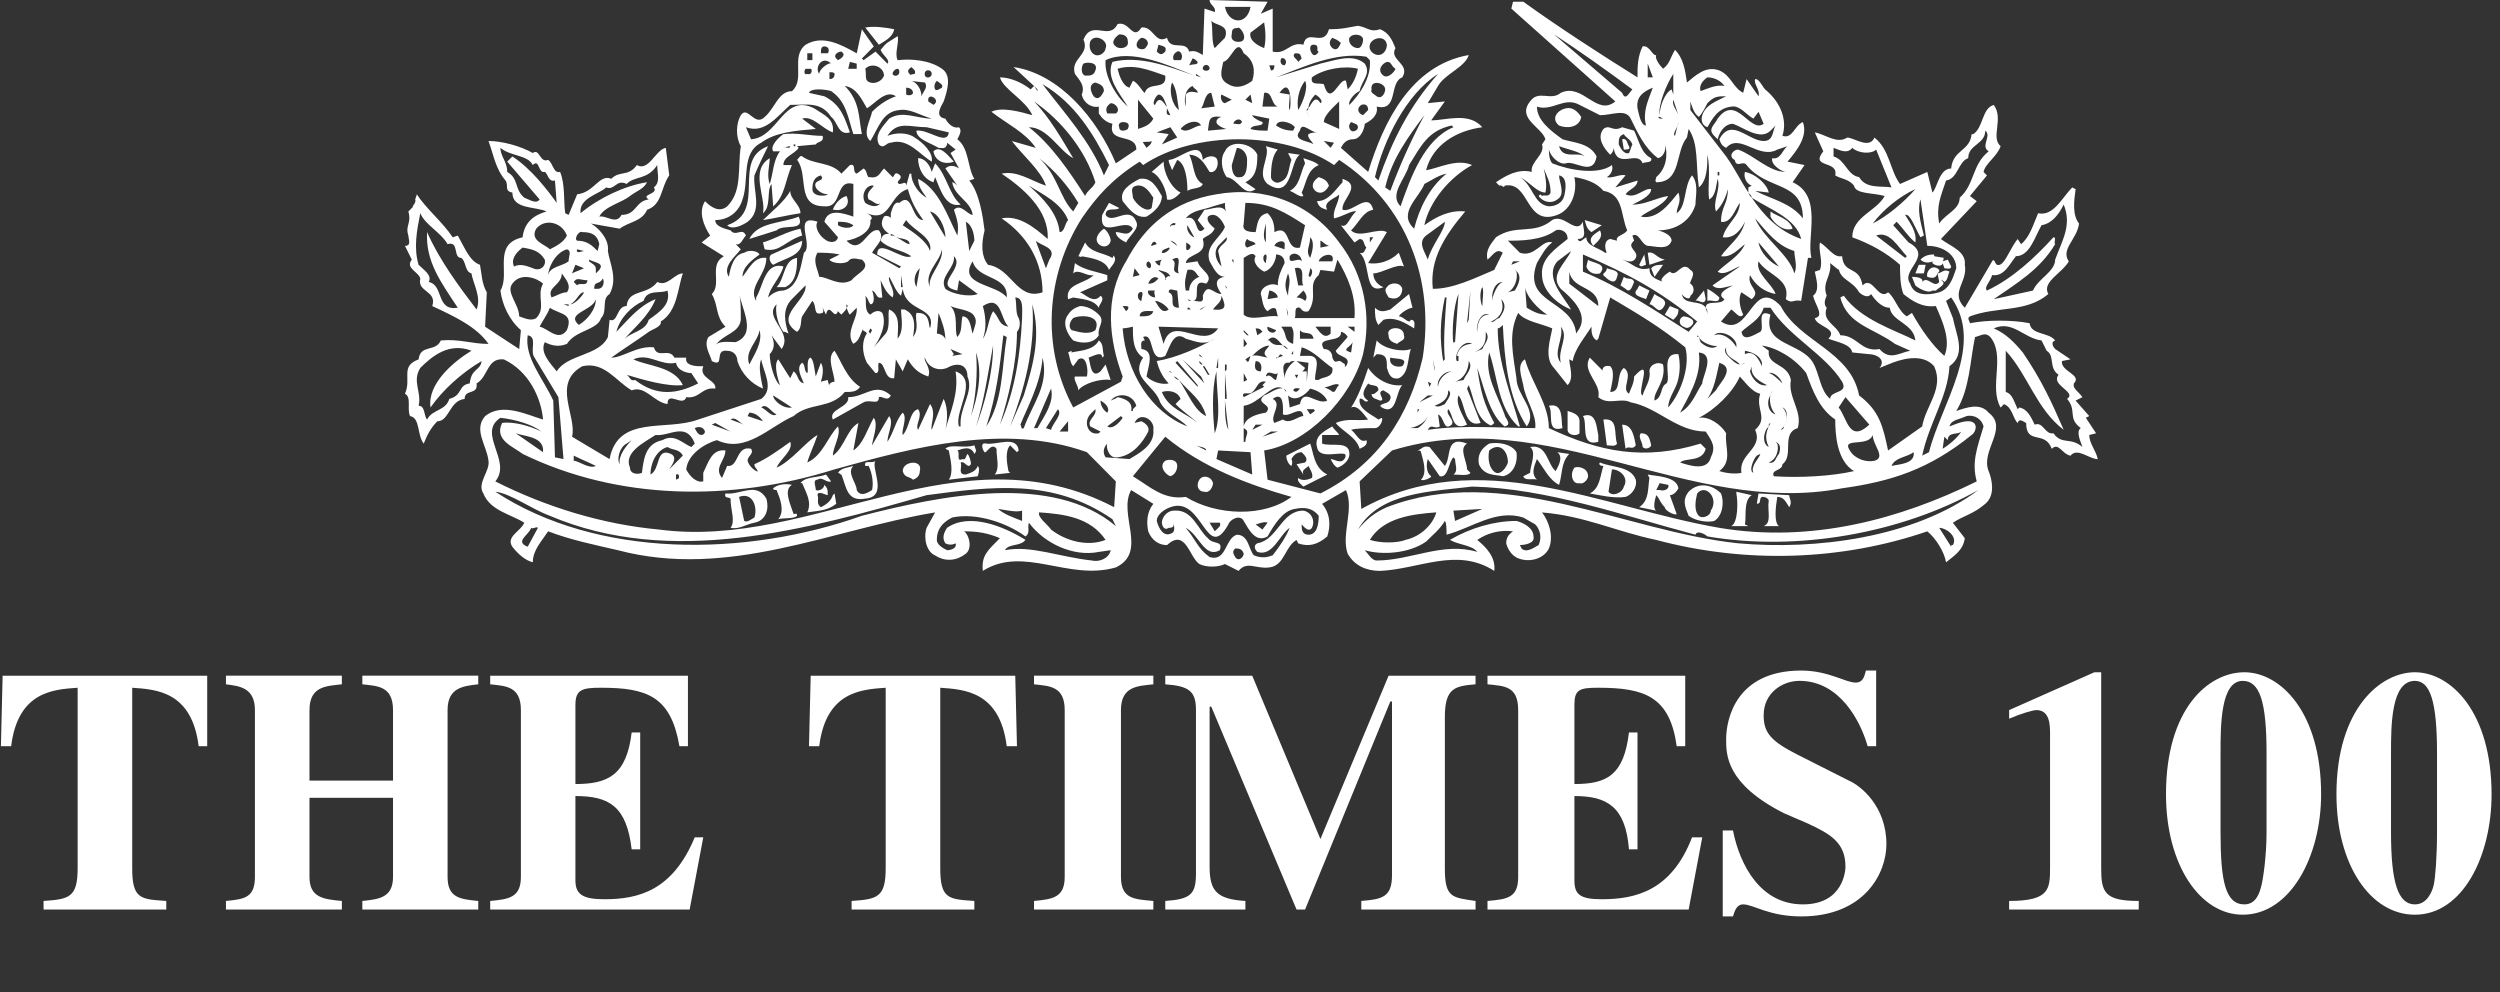 <svg width="126" height="50" viewBox="0 0 126 50" fill="none" xmlns="http://www.w3.org/2000/svg">
<rect x="0" y="0" width="126" height="50" fill="#333333" stroke="none"/>
<path fill-rule="evenodd" clip-rule="evenodd" d="M105.298 21.923L105.642 21.837L105.127 21.057L105.298 20.97L104.611 20.19L104.955 20.017C104.783 19.757 104.44 19.583 104.525 19.324C104.955 18.89 103.838 18.717 103.923 18.197L104.353 18.11L103.581 17.591C103.494 17.504 103.323 17.245 103.581 17.158C103.236 16.724 102.377 16.898 102.292 16.291C101.432 16.118 100.143 16.118 99.285 16.291C99.285 16.204 99.112 16.032 99.285 15.945C100.659 15.425 102.119 15.771 103.236 14.819C102.893 14.212 103.923 13.778 104.268 13.172C103.838 12.566 104.697 12.046 104.783 11.266C104.44 10.833 104.525 10.14 104.611 9.533L104.44 9.447C103.923 9.966 103.494 10.92 102.721 10.747C102.463 11.354 102.291 11.96 101.862 12.306L101.689 12.046C101.346 12.48 101.174 13 100.917 13.26C100.832 13.346 100.659 13.432 100.573 13.26C100.573 13.26 100.487 12.999 100.402 13.173L99.026 15.513C98.253 14.733 99.198 14.213 99.026 13.346C99.112 12.653 98.253 12.393 97.823 12.046L99.628 10.14L99.285 9.88L100.143 8.841L99.972 8.667C100.057 8.234 100.659 7.887 100.831 7.367C100.314 6.934 101.002 5.981 100.486 5.288C99.884 5.461 99.971 6.414 99.455 6.76H99.37C99.284 7.627 98.425 7.54 98.338 8.493C97.737 8.493 97.651 9.447 97.394 9.707L97.136 8.666L95.761 9.273C95.245 8.58 95.245 7.54 94.472 6.933C94.215 7.539 93.441 6.933 93.098 6.933C92.582 7.28 91.981 6.76 91.466 6.673L91.894 7.626C91.207 8.493 92.668 8.06 92.496 8.839C92.754 9.012 93.183 9.012 93.441 9.359C93.528 9.793 94.387 9.706 94.988 9.879C94.558 10.659 93.355 10.919 93.355 11.959C94.3 12.306 95.074 12.739 95.761 13.345C95.761 13.778 95.761 14.385 95.933 14.819C96.362 15.165 96.878 15.511 97.566 15.425C97.909 16.204 98.338 17.158 97.996 17.938C97.394 17.418 96.792 16.551 96.362 15.771L96.104 15.945C95.674 15.685 95.504 14.991 95.16 14.732C94.644 15.165 94.387 13.865 93.871 14.385C93.7 13.345 92.926 13.865 92.841 12.912C92.411 12.999 92.154 12.479 91.724 12.219C91.637 12.653 91.895 13.172 91.724 13.605L91.466 13.692C91.552 14.126 91.724 14.646 91.379 14.905C91.466 15.339 91.981 15.945 91.466 16.032C91.552 16.465 92.668 16.551 92.153 17.071C92.583 17.245 93.27 17.331 93.355 17.764L94.215 17.851C94.558 17.851 95.074 18.11 94.73 18.544L95.16 18.371C95.762 18.11 96.879 17.764 97.48 18.458C97.996 19.584 97.05 20.451 96.878 21.491L95.159 22.704C94.901 21.491 94.729 20.711 93.699 19.93C93.269 17.677 90.691 17.244 89.746 15.424C88.285 13.864 88.2 17.157 86.738 16.204L87.255 15.598C87.427 15.684 87.685 16.117 87.856 15.857C87.685 15.511 87.598 14.991 87.77 14.731L88.286 15.078C88.802 14.644 88.028 14.471 88.2 13.864C88.327 14.112 88.509 14.327 88.733 14.493C88.957 14.658 89.216 14.769 89.489 14.818C89.317 14.298 88.458 13.778 88.63 13.171C89.06 13.864 90.263 14.038 90.005 15.078C90.349 15.337 90.349 15.078 90.778 15.164L91.122 12.998H91.294C91.036 11.958 91.895 9.878 90.349 9.185L90.95 8.319L90.091 8.145C90.608 7.539 91.122 6.845 90.865 6.152C90.435 6.325 90.349 7.019 89.833 6.845C90.091 6.065 89.748 5.199 89.061 4.592C88.803 4.418 88.716 3.985 88.459 3.985C88.373 4.245 88.716 4.505 88.631 4.852L88.029 3.985L87.856 4.679C87.341 4.418 87.256 3.812 86.654 3.552C85.967 3.292 85.452 3.812 85.022 4.159C84.935 3.552 84.85 2.946 84.42 2.512C84.162 2.946 84.162 3.206 83.818 3.466C83.647 3.293 83.388 2.946 83.475 2.773C83.302 2.859 83.13 2.253 82.788 2.339C82.53 2.859 82.53 3.379 82.53 3.899C80.725 2.772 78.577 1.386 76.773 0.086H76.256L76.171 0.433L81.412 5.112C80.466 5.892 79.779 4.159 78.662 4.679C78.147 5.112 77.545 4.505 77.115 5.112C76.428 5.979 77.717 6.412 77.889 7.019L77.717 7.278C77.889 7.798 77.115 8.145 77.201 8.665C76.514 8.492 75.912 8.839 75.397 9.185L75.568 9.359C75.655 9.272 75.827 9.532 75.827 9.359C77.115 9.098 76.857 11.438 78.489 10.832C79.177 10.572 79.52 9.705 79.348 8.925C79.865 9.012 80.465 9.185 80.81 9.618C81.84 9.791 81.669 10.832 82.012 11.611C81.84 11.871 81.411 11.871 81.496 12.131L81.152 12.044C80.809 12.131 80.894 12.565 80.981 12.738H80.894C80.551 12.478 79.95 12.391 79.95 11.958C79.778 12.044 79.605 12.304 79.52 12.044C80.035 12.044 79.778 11.524 79.778 11.177C79.434 11.87 78.833 10.744 78.231 11.091C77.286 11.87 76.426 11.264 75.396 11.958C75.052 12.391 74.879 12.651 74.966 13.084C75.224 12.911 75.396 12.478 75.739 12.738L75.309 13.604C74.279 14.037 73.247 14.557 72.215 14.557C72.044 13.085 72.817 11.871 73.849 10.658C73.075 10.572 72.388 10.918 71.786 11.351C72.045 10.139 73.075 8.925 74.192 8.319C73.419 7.972 72.474 8.492 71.873 8.579C72.216 7.279 73.419 6.585 74.709 6.412C74.022 5.633 72.903 6.066 72.13 6.066L72.821 5.112L71.962 5.199L72.478 4.332C72.821 3.726 73.853 3.379 74.025 2.773C71.102 3.293 69.728 6.152 68.956 8.665L67.581 7.452C67.666 7.279 67.839 7.019 68.182 7.019C68.612 7.019 68.784 6.412 68.784 6.239C69.128 6.065 69.471 5.805 69.386 5.372C70.503 5.632 69.987 4.159 70.675 3.9C71.104 3.207 69.987 3.033 70.331 2.426C70.159 1.993 69.986 1.646 69.557 1.473C69.042 1.646 68.956 1.386 68.442 1.299C67.925 1.386 67.668 1.473 66.98 1.473C66.722 2.426 65.863 1.386 65.691 2.253C65.004 2.079 64.832 2.772 64.144 2.599V0.433L63.543 0.693L63.887 0.086L60.965 0C60.965 0.26 61.309 0.346 61.223 0.606L60.707 0.433L60.621 2.773C60.45 2.687 60.278 2.513 59.934 2.6C59.763 1.993 58.989 2.6 58.817 1.906C58.215 2.253 58.13 1.3 57.528 1.387C57.099 2.08 56.926 1.039 56.325 1.213C55.895 2.08 55.036 0.953 54.607 1.993C54.95 2.773 53.92 2.946 54.177 3.726C54.435 4.072 54.693 4.332 54.521 4.766C54.607 5.199 55.036 5.459 55.38 5.372V5.719C55.552 5.979 55.724 6.152 56.068 6.239C55.81 7.278 57.271 6.672 57.271 7.539L56.239 8.232C55.295 5.979 53.404 3.726 51.084 3.379L52.115 4.333L52.288 4.506V4.593L52.115 4.333L51.944 4.506C51.514 4.16 50.912 3.9 50.397 3.9C50.568 4.506 51.686 5.027 52.029 5.806C51.428 5.633 50.483 5.373 49.967 5.633C50.74 6.24 51.685 6.673 52.201 7.453L50.998 7.107C51.513 7.8 52.458 8.58 52.716 9.36C51.943 9.1 51.255 8.58 50.482 8.753C51.513 9.447 52.888 10.573 52.802 12.046C52.114 11.44 51.342 10.834 50.482 11.006C51.771 11.873 52.544 13.173 52.544 14.733C51.255 15.166 50.998 13.52 49.795 13.346C49.451 12.913 49.451 12.307 49.623 11.613C49.537 10.92 49.365 9.707 48.85 9.1L49.108 9.014C48.764 8.494 48.85 7.454 48.249 7.021C48.335 6.847 48.506 6.587 48.335 6.414C47.991 6.501 47.733 6.154 47.648 5.981C47.046 5.894 47.476 5.288 47.562 5.114C47.733 4.595 47.992 3.814 47.476 3.468C46.875 3.034 45.929 2.948 45.242 3.034C45.07 2.688 45.328 2.168 45.242 1.821C44.727 2.168 44.727 2.081 44.383 2.514C44.469 2.774 44.899 3.034 44.727 3.208L44.126 2.601L43.524 3.034L43.439 2.948L44.04 2.341L43.439 1.475L43.18 2.688C42.407 2.255 41.462 1.734 40.603 2.255C39.829 2.861 40.603 3.988 39.915 4.595C39.228 4.595 39.056 5.461 38.541 5.894C38.025 6.415 37.682 5.288 37.338 5.808C37.08 6.242 37.08 6.935 37.338 7.368C37.166 8.494 37.424 9.621 36.651 10.401C36.221 10.747 35.792 10.401 35.534 10.141C35.19 10.661 35.448 11.354 35.792 11.874L35.362 12.221L36.479 12.915C35.706 13.348 36.393 14.301 35.877 14.82C36.221 15.427 36.049 15.947 36.564 16.467L35.705 16.986C35.447 17.419 35.791 17.853 35.877 18.199C36.564 18.546 35.963 17.593 36.65 17.679C36.994 17.679 37.166 17.94 37.166 18.199C37.269 18.509 37.437 18.793 37.66 19.033C37.882 19.272 38.153 19.46 38.455 19.586C38.368 19.153 38.197 18.46 38.368 18.113C38.455 18.719 39.055 19.586 38.368 20.105L35.19 21.145C33.557 21.752 31.151 20.885 30.722 23.138L28.831 22.012C29.089 20.972 27.8 19.326 29.347 18.459C30.464 18.199 31.065 19.239 31.838 19.672C32.526 19.412 32.956 20.278 33.643 20.365C33.643 19.672 34.416 20.538 34.588 20.018C35.275 20.105 35.361 19.498 36.049 19.585C36.134 19.151 35.19 19.065 35.447 18.458H35.276C34.932 18.458 34.503 18.372 34.589 18.025H33.987C33.73 17.505 33.128 18.111 32.956 17.505C32.097 17.418 31.41 18.025 30.808 18.025C31.41 17.592 32.097 17.159 32.699 16.725C32.784 16.639 33.386 16.465 33.3 16.205C34.159 15.686 34.159 14.472 34.417 13.779C33.987 13.779 33.644 14.472 33.128 14.212C32.613 14.906 31.667 14.559 31.582 15.425C31.067 15.425 31.152 16.292 30.723 16.118L30.637 16.985C30.207 17.938 28.575 17.852 28.059 18.718C27.715 18.285 27.2 17.765 27.458 17.245C27.801 17.418 28.145 17.505 28.575 17.332C29.004 16.639 30.121 16.639 30.293 16.032C30.637 15.686 30.293 15.079 30.723 14.819C31.152 14.039 30.723 13.26 30.637 12.653C30.723 12.046 30.121 11.439 29.777 11.266L31.238 11.526C31.667 11.179 32.355 11.179 32.613 10.572C33.386 10.312 33.3 9.446 33.73 8.839L33.557 7.453C33.042 7.539 32.698 8.666 32.097 8.319C31.667 8.925 31.238 8.58 30.808 9.012C30.206 8.752 29.948 9.706 29.089 9.792L28.658 10.832L28.486 10.745C28.401 10.139 28.486 9.272 28.229 8.665C27.885 8.752 27.885 8.232 27.627 8.059C27.198 8.232 27.198 7.452 26.854 7.712C26.253 7.366 25.308 7.106 24.62 7.106C24.878 7.799 24.964 8.493 25.48 9.099C25.651 9.359 25.393 9.619 25.823 9.706C25.823 10.572 27.026 10.399 27.542 10.659C26.94 10.833 26.424 11.179 26.339 11.96C24.792 12.306 25.737 13.779 25.222 14.646C25.308 15.339 25.652 16.118 26.253 16.639L26.167 17.593L24.449 16.466L24.535 14.733C24.277 14.3 24.277 13.78 24.191 13.346C23.676 13.174 23.418 12.48 23.074 11.874L22.816 11.96C22.301 11.18 21.441 10.487 21.012 9.793L20.925 10.054C21.012 10.227 20.668 10.487 20.84 10.4L20.582 10.66C20.754 11.267 20.411 11.354 20.582 11.873C20.582 12.046 20.754 12.393 20.411 12.393L20.755 13.086C20.411 13.519 21.098 13.693 21.184 14.039C21.013 14.732 22.044 14.646 21.786 15.426C22.903 15.946 24.02 16.466 24.621 17.333C23.762 17.333 23.16 17.072 22.215 17.159C21.957 17.765 21.184 17.333 21.098 18.113C20.153 18.46 20.755 19.066 20.411 19.846C20.755 20.019 20.497 20.625 20.669 20.972C21.184 21.059 21.013 21.925 21.356 22.359C21.528 21.925 21.7 21.579 22.043 21.232C22.644 21.232 22.644 20.193 23.418 20.106C23.418 19.587 24.104 19.933 24.019 19.326C24.62 18.98 24.534 18.026 25.393 18.113C26.683 18.72 27.284 20.106 27.37 21.146C26.511 20.886 25.308 20.28 24.449 20.973C23.847 21.666 24.535 22.445 24.62 23.226C24.707 23.746 24.019 24.353 24.363 24.872C24.707 25.739 25.737 25.912 26.424 26.345C26.253 26.778 25.48 27.038 25.823 27.559C26.166 27.992 26.51 28.252 26.854 28.338C26.854 27.732 27.283 27.298 27.627 26.778C28.743 27.212 30.032 27.472 31.149 27.732C36.734 29.204 41.889 26.692 47.13 25.826L46.7 26.605C46.529 27.125 46.7 27.818 47.13 27.992C47.646 28.339 48.247 28.252 48.676 27.905C49.02 27.645 48.848 26.952 48.591 26.779C49.278 26.779 49.794 26.866 50.395 27.125C49.794 27.732 49.45 27.992 49.536 28.772C51.599 27.473 53.832 29.292 56.238 28.598C57.871 27.819 56.324 25.912 57.011 24.699L58.128 25.393C57.784 25.826 57.784 26.346 57.87 26.78C58.042 27.213 58.386 27.473 58.815 27.473C59.76 26.607 59.932 28.079 60.448 28.427C60.792 28.599 61.393 28.599 61.737 28.427L62.424 28.773C62.854 28.254 63.283 28.687 63.971 28.599C64.744 28.513 64.744 27.561 65.346 27.213L65.431 27.387C65.947 27.561 66.376 27.474 66.893 27.04C67.064 26.521 67.064 25.914 66.634 25.394L67.837 24.7C68.267 25.653 67.58 26.953 67.923 27.907C68.267 28.513 68.867 28.773 69.555 28.773C71.532 28.687 73.422 27.561 75.312 28.773C75.399 28.08 74.882 27.561 74.453 27.213C74.98 26.85 75.623 26.696 76.257 26.78C76 26.954 75.914 27.127 75.914 27.387C76 27.734 76.257 28.08 76.601 28.167C77.117 28.34 77.803 28.167 78.062 27.647C78.32 27.04 78.062 26.26 77.718 25.827C79.866 26 81.413 26.78 83.475 27.213C88.029 28.427 92.841 28.254 97.136 26.78C97.566 27.127 97.996 27.82 98.081 28.34C98.511 27.993 98.94 27.734 99.026 27.127L98.425 26.347C98.94 26 99.455 25.914 100.057 25.394C100.573 24.96 100.402 24.18 100.229 23.747C99.799 22.708 101.259 21.581 100.229 20.801C99.799 20.281 99.112 20.541 98.596 20.714C99.284 19.588 99.284 18.201 99.542 16.988C99.885 16.901 100.057 16.728 100.314 16.988C101.088 17.941 100.229 19.5 100.831 20.541L101.002 20.368C101.432 20.541 101.432 21.061 101.689 21.321C101.775 21.061 101.946 21.234 102.119 21.321C102.119 22.447 103.065 21.668 103.408 22.621C103.752 22.274 103.923 22.881 104.352 22.968C104.697 22.534 105.297 23.141 105.727 23.141C105.642 22.703 105.298 22.357 105.298 21.923ZM100.402 13.864C101.002 13.951 101.259 13.344 101.604 12.911C102.291 12.911 102.549 11.958 102.893 11.351C103.408 11.265 103.752 10.832 104.01 10.311C104.44 11.351 103.923 12.131 103.58 13.085C103.58 13.691 102.721 14.038 102.463 14.644L100.486 15.078C101.603 14.298 102.806 13.605 103.58 12.304C103.493 12.217 103.665 11.958 103.493 11.958C102.549 12.997 101.432 14.037 100.143 14.644C99.972 14.471 100.315 14.211 100.402 13.864ZM92.926 14.905L92.754 14.991C93.098 16.378 94.473 16.551 95.504 17.331L96.277 17.678C95.761 17.765 95.245 18.198 94.73 17.592C93.785 17.765 93.613 16.898 92.753 16.898C92.582 16.379 91.809 16.205 92.066 15.511C91.894 15.338 91.981 15.078 92.066 14.905C91.809 14.212 92.324 13.952 92.239 13.259L92.668 13.605V13.519C92.754 14.126 93.355 14.126 93.7 14.732C93.785 14.819 94.13 15.078 94.301 14.819C94.473 15.078 94.817 15.511 95.245 15.511C95.332 16.204 96.449 16.291 96.534 17.158C95.504 16.638 93.785 16.117 92.926 14.905ZM31.923 18.11C32.696 17.764 33.298 18.458 34.071 18.284C34.157 18.717 34.673 18.804 34.844 18.804L35.188 19.324C34.157 19.844 33.126 20.017 32.009 19.151C31.752 19.237 31.752 18.978 31.58 18.89C32.439 19.151 33.642 19.497 34.415 19.41C33.985 18.457 32.611 18.457 31.923 18.11ZM32.438 15.164C32.611 14.557 33.298 14.818 33.641 14.644C33.813 15.337 33.298 15.684 32.696 16.117C32.525 16.724 31.751 16.724 31.407 17.157C31.922 16.55 32.696 15.944 33.04 15.078C32.181 15.424 31.665 16.117 31.063 16.724C31.235 16.031 31.837 15.424 32.438 15.164ZM24.018 15.598C23.159 14.471 22.128 13.085 21.526 11.698C21.44 13.171 22.213 14.211 23.072 15.511C21.956 15.684 22.385 14.384 21.612 14.211C21.784 13.864 21.355 13.605 21.096 13.344C20.839 12.478 21.011 11.611 21.182 10.745C21.44 11.351 22.213 11.698 22.557 12.304C23.158 12.131 22.815 12.997 23.244 12.997C23.502 13.171 23.415 13.691 23.759 13.777C23.847 14.298 24.276 14.991 24.018 15.598ZM23.675 19.324C23.073 19.41 23.331 19.93 22.644 20.103C22.472 20.71 21.785 20.623 21.527 21.143C21.355 20.97 21.441 20.451 21.097 20.451C21.268 19.757 20.753 19.237 21.183 18.544C21.785 17.938 22.644 17.244 23.761 17.677C22.901 18.197 21.527 19.324 21.698 20.537C22.3 19.67 23.245 18.803 24.276 18.197C24.191 18.717 23.761 18.544 23.675 19.324ZM98.081 9.098C98.683 9.012 98.683 8.145 99.198 7.972C99.198 7.279 100.057 7.279 100.057 6.585C100.402 6.846 99.799 7.366 100.229 7.626C99.37 8.319 99.543 9.272 98.768 9.966C98.768 10.572 98.081 10.745 97.738 11.265C97.566 10.398 97.823 9.878 98.081 9.098ZM93.7 8.925C93.098 8.839 93.012 8.058 92.411 7.885V7.451C92.668 7.538 93.098 7.798 93.355 7.451C93.613 7.712 94.3 7.798 94.558 7.538L95.331 9.445C94.817 9.358 94.043 9.532 93.7 8.925ZM96.534 9.532C95.933 10.225 95.074 10.918 94.387 11.265C94.902 10.572 95.762 9.878 96.534 9.532ZM96.019 12.998L94.558 11.872C95.245 11.612 95.674 12.479 96.104 12.912L96.019 12.998ZM97.738 14.731C97.136 14.905 96.449 14.905 96.277 14.298C95.761 13.604 97.48 12.911 96.191 12.217L95.418 11.351L95.59 11.177C95.934 11.524 96.192 11.958 96.534 12.217C96.621 11.697 96.277 11.263 96.019 10.83C96.277 10.743 96.534 11.523 96.791 11.957L96.964 11.87C96.791 11.177 96.621 10.57 96.791 10.05L97.136 12.39C97.908 12.39 98.596 12.824 98.596 13.517C98.426 14.038 98.253 14.557 97.738 14.731ZM96.449 22.79C96.534 23.396 95.675 23.396 95.332 23.483C95.504 23.05 96.104 23.05 96.449 22.79ZM94.387 21.923C94.387 22.443 95.074 23.05 94.473 23.223C94.043 23.31 93.614 23.137 93.356 22.877C92.583 21.923 94.13 22.617 94.387 21.923ZM88.373 23.83C88.115 23.743 88.373 23.137 88.543 22.963L88.716 22.877C88.716 23.05 88.2 23.483 88.373 23.83ZM87.771 23.83C87.428 23.916 86.912 23.83 86.654 23.743C87.341 23.223 86.912 22.53 86.999 21.837C86.74 21.404 86.139 20.971 85.623 21.057C86.482 20.624 87.342 19.758 87.686 18.978C87.943 19.238 88.287 19.758 88.716 19.844C88.458 20.624 89.146 21.057 88.458 21.664C88.888 22.617 87.599 22.877 87.771 23.83ZM85.709 22.357C82.873 23.223 80.639 22.791 78.062 21.577C78.062 20.364 77.203 19.324 76.859 18.11C76.429 18.371 76.687 18.978 76.773 19.41C76.859 20.103 77.46 20.883 77.376 21.577C75.657 21.577 73.766 21.404 71.962 21.664C72.134 21.317 72.306 21.664 72.564 21.491L72.478 20.884C72.821 21.057 72.736 21.75 73.165 21.404C73.336 21.144 72.821 20.884 72.993 20.624C73.251 20.884 73.165 21.75 73.938 21.404C73.765 20.971 73.335 20.364 73.508 19.931C73.852 20.278 73.765 21.578 74.624 21.318L73.938 19.585L74.024 19.411C74.282 20.017 74.368 21.057 75.054 21.404C75.14 21.491 75.227 21.404 75.312 21.318C74.797 20.364 74.625 19.758 74.453 18.544C74.797 19.498 75.055 20.884 75.829 21.491C76.257 21.404 75.829 21.057 75.829 20.884C75.484 19.93 74.797 18.891 75.055 17.764C75.485 18.978 75.485 20.537 76.516 21.491H76.602C76.172 19.931 75.485 18.284 75.485 16.551C75.57 16.551 75.657 16.465 75.743 16.378C75.829 18.111 76 20.017 76.946 21.491C77.547 20.711 76.43 19.931 76.43 19.065C76.257 17.852 76 16.811 76.516 15.771C76.86 16.204 77.633 16.291 78.234 16.551C78.149 17.071 77.804 18.024 78.321 18.544L79.008 19.41C79.351 19.064 79.093 18.457 79.093 18.11L79.266 18.197C79.351 17.591 79.952 16.898 80.21 16.464C80.21 16.724 80.21 16.984 80.468 17.157L80.555 17.07L81.155 14.991C82.617 15.857 83.648 16.463 84.936 17.504C85.194 18.37 84.765 19.757 84.078 20.537C84.078 20.017 84.507 19.583 84.593 19.064C84.679 18.664 84.679 18.251 84.593 17.851C83.649 17.764 84.249 19.064 83.991 19.324C83.648 19.497 83.819 20.017 83.389 20.19C83.304 19.757 83.991 19.237 83.819 18.37C83.561 18.197 83.132 18.37 83.132 18.717C83.219 19.15 82.874 19.583 82.789 19.93C82.445 19.843 83.39 17.85 82.359 18.976C82.359 19.323 82.187 19.583 82.101 19.843C81.671 19.583 82.359 18.89 81.842 18.543C81.414 18.89 81.757 19.756 81.155 19.756C81.242 19.323 81.414 18.717 81.155 18.456C80.727 18.369 80.727 18.716 80.812 18.716V18.717L80.125 18.024C79.695 18.717 80.728 19.324 80.555 20.017C81.071 20.451 81.672 20.017 82.188 20.278C83.562 20.537 84.507 21.75 85.968 21.75C86.311 22.27 86.483 22.53 86.226 23.05C86.053 23.743 85.194 23.483 84.679 23.31C84.937 23.05 85.796 23.31 85.968 22.617L85.709 22.357ZM71.962 20.97C71.876 21.23 71.618 21.49 71.446 21.576H71.016C71.189 21.577 71.789 21.403 71.962 20.97ZM71.446 20.797V20.623H71.532L71.446 20.797ZM72.305 20.451C72.735 20.277 72.992 20.103 72.992 19.671C73.25 19.844 72.906 20.19 72.82 20.364C72.648 20.451 72.478 20.537 72.305 20.451ZM73.336 19.237C73.853 19.064 74.024 18.544 74.024 18.197C74.282 18.544 73.852 18.89 73.765 19.151L73.336 19.237ZM76.859 14.384C76.859 14.905 77.546 15.598 77.976 15.857C77.633 15.857 77.375 15.771 76.946 15.511L76.859 14.384ZM78.663 16.464C79.093 16.984 78.491 17.59 78.663 18.284C78.233 17.764 78.835 17.07 78.663 16.464ZM85.709 17.244L85.622 16.984C85.537 16.984 85.537 16.984 85.537 16.897L85.622 16.984C85.794 17.331 86.481 17.504 86.568 17.417C86.31 17.677 85.881 17.417 85.709 17.244ZM86.654 18.284C87.513 18.544 86.654 19.324 86.482 19.671L86.052 20.104C86.397 19.584 86.482 19.064 86.654 18.284ZM85.622 17.764C86.481 17.851 85.794 18.978 85.794 19.324C85.451 19.844 85.279 20.451 84.677 20.797C85.022 20.103 85.794 18.977 85.622 17.764ZM87.943 17.851V17.677C88.373 17.764 88.716 17.938 88.802 18.284V18.458C88.716 18.284 88.458 17.59 87.943 17.851ZM88.2 18.717L88.286 18.458C88.2 18.978 88.716 19.238 89.059 19.411C88.63 19.497 88.286 19.064 88.2 18.717ZM89.06 21.577C89.232 21.491 89.06 21.404 89.232 21.317C89.06 21.664 88.888 22.01 89.146 22.53C88.802 22.357 88.888 21.837 89.06 21.577ZM89.919 20.623L89.833 20.537C90.09 20.623 90.09 20.97 90.005 21.317L89.919 21.49C89.919 21.576 89.833 21.663 89.747 21.663L89.919 21.49C90.003 21.361 90.047 21.21 90.047 21.057C90.047 20.903 90.003 20.753 89.919 20.623ZM89.146 18.804C89.403 18.717 89.748 19.064 89.833 19.324C89.747 19.237 89.318 18.804 89.146 18.804ZM89.318 19.671C89.146 19.93 89.146 20.537 89.49 20.884C89.146 20.798 89.06 20.364 89.146 20.104L89.318 19.671ZM89.575 22.357L89.489 22.27C89.747 22.357 89.747 22.617 89.66 22.877C89.489 23.05 89.489 23.397 89.145 23.311C89.575 23.136 89.66 22.617 89.575 22.357ZM89.833 23.397C90.435 22.963 89.747 21.837 90.606 21.577C90.864 20.71 90.09 20.017 90.262 19.151C90.09 18.284 89.059 18.458 89.145 17.677L88.802 17.418C89.489 17.504 90.434 18.024 91.035 18.804C91.379 19.758 91.722 20.624 92.496 21.144C92.496 21.924 92.582 23.224 93.44 23.744C92.323 24.004 90.691 24.09 89.402 24.004C89.232 23.656 89.833 23.743 89.833 23.397ZM94.215 21.403C93.184 22.357 93.098 21.057 92.668 20.537L93.012 20.017L94.215 21.403ZM88.888 15.511H89.232C90.177 16.984 91.981 17.851 92.841 19.237C93.184 19.844 92.239 19.671 92.239 20.103C91.723 19.67 91.723 18.89 91.379 18.283C90.778 17.244 88.802 17.417 89.232 15.857C88.459 15.511 88.973 16.55 88.716 16.724C88.373 16.897 87.856 17.244 87.771 16.724C88.115 16.377 88.716 16.117 88.888 15.511ZM87.943 18.284L87.771 18.371H87.686C87.599 18.371 87.428 18.284 87.256 18.11C87.084 17.938 86.826 17.764 86.998 17.504C86.911 18.024 87.514 18.11 87.686 18.371C87.772 18.37 87.856 18.37 87.943 18.284ZM87.513 17.331V17.504C87.341 17.157 86.826 16.724 86.397 16.897C86.569 16.638 87.341 16.811 87.513 17.331ZM88.63 12.217L89.66 13.431C89.232 13.258 88.716 12.738 88.63 12.217ZM90.435 13.778C90.177 12.824 88.888 12.044 88.458 11.004C89.06 11.698 89.575 12.391 90.435 12.651C90.435 12.998 90.607 13.431 90.435 13.778ZM86.052 3.899C86.397 3.899 86.739 4.072 86.911 4.332C86.481 4.245 85.967 4.506 85.709 4.593C85.622 4.332 85.794 4.072 86.052 3.899ZM85.193 5.112C85.28 5.372 85.365 5.719 85.623 5.892C85.795 5.719 85.967 5.372 86.053 5.199C86.397 4.852 86.57 4.852 86.999 4.852C86.482 5.112 85.967 5.286 85.795 5.806C85.71 6.066 85.795 6.326 86.053 6.412C86.31 5.979 86.57 5.459 87.256 5.373C87.686 5.286 88.029 5.806 88.373 5.979L88.631 5.633L88.889 6.24C88.202 6.759 87.514 4.68 86.57 5.979C86.397 6.326 86.053 6.499 86.397 6.846L86.57 7.019C86.655 6.672 86.913 6.24 87.342 6.24C87.857 6.412 88.716 7.106 89.233 6.586L89.491 6.326C89.319 6.586 89.404 7.107 88.889 7.107C88.116 7.107 87.256 5.893 86.655 7.02C86.74 7.28 86.827 7.367 86.999 7.453C87.686 6.674 88.632 8.06 89.576 7.54L90.092 7.367C89.834 7.54 89.749 8.06 89.319 7.973C89.234 8.32 89.835 8.666 90.006 8.666C89.147 8.666 88.374 7.8 87.6 7.54C87.343 7.54 87.085 7.887 87.429 8.06C87.515 8.493 87.858 8.06 88.03 8.32C89.061 9.62 90.866 9.1 90.866 11.006C90.264 10.227 89.319 10.053 88.46 9.62L89.147 9.707C89.061 9.273 88.46 8.753 87.945 8.666C87.858 8.926 88.03 9.273 88.288 9.36L88.117 9.447V9.707C88.202 9.793 88.288 9.879 88.288 9.966C89.234 10.573 90.522 11.006 90.781 12.046C89.577 11.613 88.889 10.833 88.288 9.966L88.202 9.879L88.117 9.707C87.772 9.186 87.43 8.493 87 7.887L85.194 5.547V5.112H85.193ZM86.569 8.839V8.665H86.654V8.839H86.569ZM84.592 5.805C84.505 5.545 84.248 5.286 84.334 5.025L84.592 5.805ZM84.592 6.152L84.42 6.845C84.248 6.758 84.592 6.412 84.592 6.152ZM84.334 3.725V4.765L84.248 4.505C83.904 4.679 83.647 5.372 83.647 5.805C83.561 5.286 83.991 4.245 84.334 3.725ZM83.647 5.892L83.818 5.979H83.647L83.561 5.892H83.647ZM83.045 3.206L83.303 3.899H83.045V3.206ZM83.303 4.419C83.045 5.112 82.788 5.632 82.959 6.325C82.701 6.325 82.615 5.805 82.53 5.458C82.444 4.852 82.873 4.592 83.303 4.419ZM78.32 1.732C79.522 2.512 80.984 3.552 82.272 4.506C82.101 4.679 81.928 5.112 81.756 4.679L78.32 1.732ZM78.835 9.878C78.749 10.225 78.405 10.398 78.062 10.398C77.289 10.311 77.289 9.359 76.601 8.925C77.117 9.185 77.46 9.705 77.89 9.705C77.976 9.359 77.89 8.839 77.803 8.492C77.976 8.925 78.148 9.185 78.148 9.705C78.062 9.965 77.803 9.791 77.718 9.878L77.633 9.791L77.546 9.878C77.718 10.139 78.148 10.311 78.49 10.052C78.92 9.791 78.577 9.185 78.577 8.839C79.007 8.925 78.92 9.532 78.835 9.878ZM82.444 12.998C82.616 12.651 81.928 12.479 82.358 12.131L82.272 11.872C82.616 11.699 82.701 12.305 83.045 12.392C83.388 12.392 84.077 12.652 84.248 12.131C84.248 11.872 83.904 11.698 83.561 11.612C84.42 11.612 85.193 11.179 85.452 10.312C85.452 9.879 85.623 9.273 85.28 8.839C84.85 9.359 85.022 10.399 84.506 10.745C84.506 10.399 84.765 10.226 84.593 9.706C84.163 10.226 83.561 11.092 82.701 10.919C82.959 10.659 83.818 10.399 84.077 9.879C83.475 9.966 82.959 10.312 82.272 10.312C82.616 10.139 83.218 9.879 83.218 9.532C82.873 9.446 82.444 10.052 81.928 9.792C82.101 9.532 82.531 9.445 82.531 9.099L81.414 9.446L81.929 8.839C81.671 8.752 81.242 9.012 80.984 8.925C81.155 8.839 81.328 8.579 81.242 8.319C80.555 8.839 79.094 8.58 78.234 8.232C78.063 8.06 78.063 7.626 78.063 7.539C78.149 7.887 78.579 8.319 78.921 8.232C79.351 8.06 80.297 8.925 80.468 7.886C80.125 7.192 79.266 7.192 78.75 7.019C78.148 6.585 77.461 6.066 77.461 5.373C78.233 5.633 78.836 4.853 79.608 5.286L80.639 5.806C81.242 5.806 81.928 5.459 82.186 5.979C82.531 6.672 82.873 7.452 83.561 7.972C83.905 7.886 83.991 7.452 83.905 7.192C84.077 7.799 83.991 8.492 83.475 8.925C83.475 9.012 83.388 9.099 83.475 9.186C84.764 9.186 84.42 7.626 85.022 6.933L85.108 6.499C85.623 7.279 85.452 8.232 85.623 9.445C86.053 9.098 86.053 8.319 86.053 7.799C86.225 8.579 86.053 9.445 86.139 10.052C86.483 9.879 86.483 9.359 86.57 9.012C86.74 9.532 86.31 10.139 86.483 10.659C86.827 10.312 86.999 9.879 87.085 9.532C87.085 10.312 86.74 10.399 86.74 11.179C87.257 11.265 87.429 10.572 87.686 10.225C87.686 10.918 86.999 11.265 86.827 11.958C87.429 12.044 87.772 11.524 87.944 11.178C87.772 11.958 87.085 12.391 86.74 12.911C87.257 12.997 87.6 12.565 87.944 12.304C87.686 12.911 86.999 13.258 86.57 13.691C86.913 13.951 87.514 13.431 87.686 13.431L86.31 14.384C86.57 14.644 86.913 14.47 87.342 14.384C86.999 14.557 86.483 14.817 86.912 15.077C86.74 15.423 85.967 15.077 85.967 15.51C86.053 15.597 86.053 15.684 86.053 15.857C86.053 15.684 85.967 15.597 85.967 15.51C85.71 15.077 84.85 15.423 84.765 14.817C84.85 14.991 85.194 15.164 85.194 14.904C85.453 14.73 85.366 14.384 85.194 14.298C85.108 14.211 85.538 13.778 85.194 13.604C84.765 13.084 84.507 14.037 84.163 13.691C83.991 13.777 83.561 14.124 83.819 14.21C83.389 14.037 83.132 13.951 83.132 13.517C82.531 13.691 82.273 13.258 81.758 13.084C81.842 13.085 82.272 13.344 82.444 12.998ZM78.578 7.365C79.008 7.538 79.608 7.625 79.867 7.885C79.522 7.625 78.749 8.058 78.578 7.365ZM79.78 12.824C82.014 13.778 83.647 14.644 85.537 16.204L85.108 16.724C83.475 15.684 81.671 14.471 79.78 13.691V12.824ZM80.554 15.424L79.093 14.298V13.691C79.265 14.644 80.554 14.384 80.554 15.424ZM78.406 11.611C78.578 11.524 79.008 11.611 79.008 12.044C78.491 12.478 77.633 12.998 77.719 13.864C77.719 14.644 78.491 15.337 79.18 15.598C78.836 14.991 77.804 13.951 78.492 13.171L79.18 12.652C78.921 13.258 78.063 13.865 78.663 14.558C79.18 14.992 80.038 15.771 79.608 16.551L79.437 16.811C79.265 15.078 76.687 15.338 77.46 13.258C77.718 12.825 77.89 12.479 78.233 12.218C77.717 12.045 77.375 12.998 76.6 12.738L75.998 12.131C76.601 12.131 77.718 12.131 78.406 11.611ZM76.601 13.171L76.171 13.344L76.257 13.171H76.601ZM76.429 13.691L76.344 13.604C76.773 13.864 76.516 14.384 76.344 14.644L75.999 14.73C76.344 14.557 76.516 14.038 76.429 13.691ZM75.742 14.211C75.484 14.298 75.312 14.731 75.227 14.991V15.164C75.14 14.818 75.312 14.211 75.742 14.211ZM75.657 15.078C76 15.424 75.742 15.771 75.57 16.031C75.399 16.031 75.312 16.291 75.14 16.204C75.399 16.117 75.914 15.771 75.657 15.078ZM74.712 14.471C74.797 14.644 74.712 15.078 74.712 15.424C74.625 15.337 74.54 14.731 74.712 14.471ZM75.054 15.857C74.539 15.857 74.452 16.377 74.452 16.724C74.368 16.377 74.625 15.684 75.054 15.857ZM74.882 16.898V16.724C75.14 17.071 74.797 17.331 74.711 17.591L74.281 17.764C74.712 17.59 74.882 17.331 74.882 16.898ZM74.11 14.644L74.024 16.117L73.938 16.291L74.11 14.644ZM74.195 17.331C73.852 17.331 73.508 17.504 73.423 17.937H73.508V18.197H73.423C73.251 17.851 73.765 17.07 74.195 17.331ZM73.508 14.818L73.335 17.244C73.25 17.244 73.25 17.244 73.25 17.331C73.165 16.724 73.251 15.424 73.508 14.818ZM72.821 14.991H72.906C72.821 16.118 72.735 17.245 72.821 18.11L72.735 18.197C72.563 17.157 72.563 16.204 72.821 14.991ZM73.165 18.717C72.735 18.804 72.478 19.237 72.478 19.497C72.391 19.151 72.735 18.717 73.165 18.717ZM72.305 18.544V18.717L72.219 18.11L72.305 18.544ZM72.219 19.93L71.532 20.277L71.962 19.93H72.219ZM71.962 19.237L72.134 19.324L72.048 19.497L71.962 19.237ZM71.876 11.871L72.821 11.178C72.821 11.611 72.134 12.391 71.962 13.084C71.789 12.651 71.446 12.217 71.876 11.871ZM72.906 8.752C72.048 9.445 71.532 10.485 71.274 11.525C70.415 10.745 71.532 9.966 71.789 9.272C72.134 9.098 72.478 8.839 72.906 8.752ZM73.165 6.325L73.251 6.412C71.789 7.019 71.102 8.925 70.587 10.398C69.985 9.791 70.845 9.012 71.017 8.319C71.618 7.365 71.962 6.585 73.165 6.325ZM70.072 9.618L69.814 9.445C70.157 7.972 71.016 6.846 71.789 5.806C71.133 7.037 70.559 8.311 70.072 9.618ZM72.478 3.725C71.016 5.372 70.157 7.105 69.469 9.098L69.297 8.924C69.727 7.105 70.844 4.765 72.478 3.725ZM67.838 4.072C67.493 3.9 67.064 5.459 66.721 4.245C66.463 4.159 66.034 4.332 66.119 3.899C66.721 3.465 67.751 3.292 68.439 3.465C68.353 3.899 68.18 4.245 67.923 4.505L67.838 4.072ZM66.721 6.152C66.721 5.805 67.237 5.372 67.493 5.112V6.499L66.721 6.152ZM67.236 7.192L67.064 7.451L66.72 7.105L67.236 7.192ZM66.204 7.278C66.034 7.105 65.089 7.105 65.517 6.585C65.604 6.065 66.12 6.758 66.463 6.672C66.291 6.672 66.119 6.672 65.947 6.758C65.861 6.932 66.119 7.105 66.204 7.278ZM65.776 4.072C65.947 4.419 65.689 5.112 65.431 5.546C65.347 5.112 65.432 4.506 65.776 4.072ZM65.947 5.459C65.947 5.546 65.861 5.546 65.861 5.632L65.947 5.892C65.947 5.805 65.861 5.719 65.861 5.632V5.546C65.861 5.459 65.947 5.459 65.947 5.459C65.947 5.199 66.119 4.939 66.291 4.766C66.463 4.852 66.721 5.113 66.549 5.199C66.291 4.765 66.119 5.199 65.947 5.459ZM68.096 6.585C67.923 6.412 68.01 6.238 68.096 6.151C68.268 6.238 68.44 6.238 68.44 6.411C68.44 6.584 68.181 6.672 68.096 6.585ZM68.697 5.805C68.439 5.719 68.353 5.458 68.61 5.286C68.868 5.199 68.955 5.372 68.955 5.546L68.697 5.805ZM69.385 4.852C69.298 4.766 69.04 4.679 69.127 4.506C69.04 3.986 69.814 4.159 69.814 4.506C69.814 4.679 69.642 5.026 69.385 4.852ZM70.329 3.466C70.329 3.552 69.985 3.986 69.727 3.813C69.384 3.552 69.642 3.207 69.899 3.119C70.157 3.119 70.072 3.292 70.329 3.466ZM69.04 2.253C69.127 1.905 69.814 1.732 69.899 2.253C69.899 2.512 69.727 2.772 69.469 2.772C69.212 2.772 68.955 2.512 69.04 2.253ZM68.01 1.905C68.181 1.646 68.697 1.732 68.697 1.992C68.697 2.166 68.61 2.425 68.439 2.425C68.181 2.425 67.923 2.166 68.01 1.905ZM67.15 1.905C67.323 1.992 67.408 1.992 67.58 2.166C67.493 2.339 67.408 2.599 67.15 2.425C66.978 2.253 66.978 2.079 67.15 1.905ZM66.204 2.253C66.549 2.253 66.291 2.599 66.463 2.599C66.377 2.772 66.204 2.859 66.119 2.686C66.034 2.599 65.947 2.253 66.204 2.253ZM65.26 2.686C65.517 2.686 65.517 2.686 65.604 2.946L65.432 3.118C65.347 2.946 65.089 2.859 65.26 2.686ZM64.572 2.946C64.744 2.859 64.917 3.118 64.744 3.292C64.572 3.292 64.487 3.119 64.572 2.946ZM68.868 2.859L69.04 3.032C69.127 3.899 68.525 4.765 68.01 5.286C67.923 5.112 68.268 4.679 68.526 4.593C68.611 4.072 69.128 3.726 68.783 3.206C68.181 2.686 67.323 3.032 66.549 3.206L64.316 3.899C65.689 3.379 67.323 2.599 68.868 2.859ZM64.487 4.679C65.089 3.812 65.089 5.285 65.002 5.545C64.917 5.458 65.002 5.111 65.002 4.765L64.487 4.679ZM65.26 6.412L65.174 6.585C64.83 6.585 64.572 6.499 64.315 6.325C64.4 5.979 65.089 6.152 65.26 6.412ZM64.229 3.292C64.229 3.379 64.229 3.552 64.057 3.552L63.971 3.292H64.229ZM64.4 5.372H63.627L63.713 4.679C64.143 4.592 64.058 5.286 64.4 5.372ZM61.909 4.245C61.394 3.986 61.565 3.552 61.651 3.119C62.081 3.033 62.339 1.819 62.683 2.686C63.198 3.032 63.284 3.552 63.113 4.072C62.768 4.332 62.339 4.506 61.909 4.245ZM62.596 6.152C62.51 6.325 62.339 6.239 62.252 6.239H62.166C62.167 6.065 62.51 5.892 62.596 6.152ZM61.823 6.499L60.878 6.585C60.964 6.065 60.878 5.805 61.565 5.892C61.651 5.892 61.308 5.892 61.308 6.152C61.308 6.325 61.737 6.499 61.823 6.499ZM61.737 5.199C61.565 5.199 61.479 4.852 61.565 4.765L62.081 5.025L61.737 5.199ZM62.081 1.732C62.081 1.299 62.339 1.473 62.425 1.386C62.596 1.473 62.855 1.905 62.596 2.079C62.339 2.166 61.995 2.079 62.081 1.732ZM63.026 4.765L63.112 5.199L62.768 5.026L63.026 4.765ZM63.627 6.152C63.37 6.065 63.112 5.892 63.112 5.805L63.972 5.979L63.885 6.585C63.628 6.585 63.284 6.585 63.026 6.499C63.112 6.239 63.713 6.412 63.627 6.152ZM63.713 1.126C63.8 1.646 63.8 2.079 63.713 2.425C63.284 2.253 62.94 1.992 63.026 1.646L63.713 1.126ZM63.026 0.346C62.855 1.299 61.909 1.212 61.737 0.346H63.026ZM61.737 1.905L61.222 2.425C61.049 2.166 61.136 1.386 61.049 1.039C61.222 1.299 61.995 1.212 61.737 1.905ZM61.222 5.372L60.534 5.459C60.706 5.286 60.706 4.679 61.049 4.679L61.222 5.372ZM60.964 3.466C60.878 3.639 60.62 3.552 60.62 3.466C60.62 3.206 60.964 3.206 60.964 3.466ZM60.276 3.812V3.725L60.534 3.899L60.276 3.812ZM60.534 6.325C60.19 6.325 59.847 6.758 59.503 6.499C59.761 6.152 60.362 5.979 60.534 6.325ZM60.105 4.332C60.19 4.506 60.362 4.506 60.362 4.679C60.105 4.593 59.761 4.593 59.761 4.852V5.372C59.675 5.112 59.675 4.506 60.105 4.332ZM60.105 2.946C60.19 2.946 60.276 3.032 60.362 3.118C60.362 3.292 60.191 3.205 59.933 3.292L60.105 2.946ZM59.332 2.599C59.503 2.512 59.675 2.859 59.503 3.032H59.16C59.073 2.859 59.16 2.686 59.332 2.599ZM58.386 2.253C58.644 2.339 58.816 2.339 58.73 2.599C58.559 2.772 58.472 2.772 58.3 2.599L58.386 2.253ZM57.527 1.905C57.785 1.905 57.957 2.166 57.785 2.339C57.7 2.512 57.527 2.512 57.355 2.425C57.183 2.253 57.355 1.992 57.527 1.905ZM56.41 1.732C56.754 1.732 56.84 1.905 56.84 2.079C56.926 2.425 56.41 2.512 56.238 2.339C55.98 2.166 56.153 1.905 56.41 1.732ZM54.95 2.079C55.207 1.646 55.895 2.079 55.723 2.425C55.723 2.599 55.465 2.859 55.207 2.772C54.95 2.686 54.864 2.339 54.95 2.079ZM54.606 3.206C54.778 3.119 55.379 3.119 55.207 3.552C55.121 3.813 54.95 3.813 54.692 3.813C54.434 3.725 54.52 3.292 54.606 3.206ZM55.121 4.852C54.95 4.593 54.864 4.245 55.207 4.159C55.465 4.245 55.637 4.332 55.637 4.593C55.551 4.765 55.379 5.112 55.121 4.852ZM55.723 3.032C57.012 2.425 58.902 3.292 60.191 3.812C58.988 3.379 57.442 2.772 56.067 3.118C55.724 3.899 56.411 4.679 56.84 5.372C56.153 4.765 55.637 3.725 55.723 3.032ZM58.3 6.672L58.988 6.412L59.332 6.932L58.559 7.278L58.903 6.758L58.3 6.672ZM58.215 5.286C58.043 5.286 58.215 4.852 58.386 4.766C58.644 4.766 58.73 5.199 58.816 5.372C58.73 5.372 58.472 4.679 58.215 5.286ZM58.988 5.805C58.73 5.805 58.816 5.632 58.816 5.458L58.988 5.805ZM59.073 4.159C59.331 4.505 59.331 5.112 59.417 5.545C59.073 5.286 58.902 4.592 59.073 4.159ZM56.238 5.719H55.808C55.723 5.546 55.723 5.372 55.98 5.199C56.238 5.199 56.496 5.545 56.238 5.719ZM56.84 6.499C56.754 6.585 56.41 6.672 56.41 6.412C56.324 6.239 56.496 6.152 56.582 6.152C56.926 6.152 56.926 6.325 56.84 6.499ZM57.097 4.072L56.926 4.419C56.582 4.332 56.41 3.813 56.324 3.466C57.183 3.206 57.956 3.552 58.73 3.813C58.816 4.593 57.871 4.072 57.7 4.679C57.613 4.679 57.355 4.159 57.097 4.072ZM57.355 6.499V5.026L58.128 5.979C57.956 6.325 57.613 6.412 57.355 6.499ZM58.043 7.105C58.043 7.278 57.871 7.365 57.785 7.452L57.613 7.192C57.527 7.105 57.956 7.192 58.043 7.105ZM55.894 8.319L55.637 8.839C54.949 7.105 53.66 5.719 52.543 4.245C54.177 5.199 55.121 6.758 55.894 8.319ZM51.856 6.412C52.801 6.412 53.403 7.625 54.09 7.971C53.575 7.105 52.887 5.892 52.113 5.112C53.488 6.065 54.691 7.538 55.207 9.185C55.121 9.445 54.777 9.618 54.691 9.878C53.918 8.665 52.973 7.278 51.856 6.412ZM52.372 7.971C53.162 8.596 53.832 9.36 54.348 10.225L54.091 10.658C53.403 9.965 53.317 8.839 52.372 7.971ZM51.856 9.358C52.543 9.791 53.488 10.225 53.832 11.091C53.661 11.265 53.661 11.698 53.403 11.698C53.317 10.745 52.544 9.965 51.856 9.358ZM52.286 21.577H52.114L52.973 19.584C53.145 20.277 52.63 20.97 52.286 21.577ZM53.317 20.623C53.575 20.883 53.059 21.317 52.973 21.663L52.715 21.576L53.317 20.623ZM52.2 12.131C52.458 12.392 53.317 12.479 52.887 13.085L52.715 13.518L52.2 12.131ZM51.599 21.577C51.427 21.664 51.513 21.491 51.427 21.404C51.771 20.537 52.458 19.324 52.544 18.024C52.888 19.41 52.028 20.364 51.599 21.577ZM51.599 19.93L50.912 21.49C51.599 19.67 52.201 17.59 52.028 15.337C52.458 16.898 52.114 18.284 51.599 19.93ZM51.255 16.724C51.426 16.55 51.426 16.204 51.341 16.031C51.169 15.771 51.255 15.337 51.169 14.991C51.599 14.991 51.513 15.598 51.513 16.031C51.427 17.851 51.169 19.671 50.396 21.403C50.825 20.017 51.255 18.284 51.255 16.724ZM48.162 18.717C48.333 19.844 47.904 20.71 47.647 21.664C47.732 21.317 47.818 20.624 47.56 20.104L46.959 21.664C46.873 21.404 47.217 20.797 46.873 20.364L46.272 21.664C46.1 21.404 46.53 20.971 46.272 20.624C45.842 20.711 45.842 21.578 45.499 21.924C45.413 21.664 45.757 21.057 45.499 20.798C45.155 21.144 45.069 21.751 44.726 22.27C44.726 21.837 45.07 21.317 44.812 20.971L43.953 22.443C43.953 22.184 44.297 21.404 44.038 21.057C43.694 21.663 43.523 22.357 43.008 22.703L43.265 21.316C42.664 21.663 42.578 22.529 41.976 22.963C41.976 22.529 42.405 21.923 42.234 21.49C41.718 22.01 41.461 22.963 40.687 23.31C40.773 22.963 41.031 22.443 41.202 21.923C40.601 22.27 39.913 23.223 39.14 23.57C39.312 23.136 39.999 22.703 39.827 22.27C39.226 22.703 38.624 23.136 38.023 23.396C38.023 23.57 38.109 23.57 38.194 23.743C38.194 23.829 37.765 23.57 37.679 23.223C37.679 22.963 38.023 22.876 37.85 22.616C37.077 22.443 37.249 23.57 36.648 23.483L36.39 24.089C35.96 23.57 36.561 23.223 36.561 22.702C35.874 22.616 35.702 23.309 35.444 23.829V24.262C35.101 24.349 34.758 24.002 34.585 23.656C34.671 22.876 35.531 22.355 36.131 22.182C37.592 22.876 38.795 21.489 39.998 20.969C40.771 20.276 41.888 20.623 42.575 19.756C42.919 19.756 43.177 19.756 43.349 19.497C42.662 19.063 42.403 18.197 42.059 17.677C41.63 18.024 42.059 18.803 42.059 19.236C41.974 19.236 41.716 19.323 41.802 19.497L41.716 19.15L41.372 19.236C41.458 18.976 41.544 18.543 41.372 18.283L41.114 18.976C41.028 18.543 41.028 18.196 40.856 18.023C40.599 18.109 40.771 18.716 40.685 18.803C40.513 18.716 40.599 18.369 40.427 18.283C40.084 18.543 40.427 19.062 40.513 19.322C40.169 19.235 40.255 18.889 39.997 18.716L39.825 19.062L39.224 18.109C38.966 18.369 39.224 19.149 39.31 19.409C39.051 19.235 38.794 18.369 38.794 17.849C39.051 17.59 39.051 17.243 38.88 16.896L39.395 17.59C39.997 16.723 38.45 16.03 39.138 15.337C39.051 15.77 39.224 16.377 39.481 16.723C39.567 16.723 39.567 16.723 39.74 16.809C39.567 16.29 39.396 15.596 39.911 15.076L40.599 14.383C40.684 15.163 38.966 15.943 40.169 16.723C40.427 16.55 40.34 16.116 40.427 15.943L40.942 15.164C41.2 15.423 40.942 15.943 41.457 15.77C41.543 15.684 41.457 15.597 41.457 15.51L41.629 15.857C41.8 15.164 42.058 16.203 42.23 15.684L42.402 15.857C42.574 15.684 42.66 15.597 42.66 15.51V15.337C42.746 15.423 42.746 15.423 42.66 15.51C42.746 15.684 42.746 15.77 42.832 15.857L43.176 15.51C43.262 16.03 42.574 16.723 43.004 17.33C43.348 17.157 43.348 16.81 43.52 16.55C43.434 16.723 43.605 16.636 43.691 16.809C43.433 17.157 43.433 17.763 43.691 18.283L44.121 18.803C44.379 18.803 44.206 18.456 44.292 18.283C44.636 18.283 44.55 19.149 45.066 19.062L45.152 18.109C45.238 18.283 45.409 18.543 45.495 18.716L45.753 18.109C46.011 18.543 46.269 18.803 46.785 18.976C46.956 18.543 46.527 18.196 46.612 18.023C46.785 18.543 47.3 18.716 47.729 18.543C48.159 18.283 48.76 18.283 48.76 18.976C49.104 19.756 48.331 20.536 48.416 21.489H48.331C48.076 20.71 49.365 19.151 48.162 18.717ZM39.913 20.537C39.483 20.623 38.968 20.19 38.968 19.93L39.913 20.537ZM43.78 10.052C44.038 10.139 44.209 10.398 44.381 10.225C44.21 10.485 43.866 10.398 43.608 10.225C43.351 9.791 43.694 9.272 44.038 9.359C43.952 9.532 43.608 9.705 43.78 10.052ZM43.866 11.091C44.038 11.004 43.866 10.832 43.694 10.745C44.897 11.265 44.811 9.791 45.756 9.532C45.928 10.139 46.1 10.485 46.53 11.091C45.928 11.091 46.014 9.618 45.327 10.225C45.069 10.138 44.983 10.484 44.897 10.744V11.004C44.897 10.918 44.639 10.831 44.553 10.918C44.295 11.351 44.553 11.611 44.811 11.784C44.982 11.784 45.068 11.87 45.154 11.958C45.498 12.044 45.841 12.044 45.841 12.304C45.67 12.304 45.411 12.044 45.154 11.958C45.068 11.871 44.983 11.871 44.897 11.871C44.897 11.785 44.897 11.785 44.811 11.785C44.64 11.785 44.468 11.785 44.381 12.131C44.811 12.565 45.412 12.565 45.928 12.912C45.498 13.171 44.21 11.958 44.21 12.825L45.413 13.431L45.327 13.518L43.953 12.738C44.124 12.392 44.64 12.045 44.297 11.612C43.695 11.438 43.437 12.912 42.664 12.131C43.178 12.044 43.952 11.698 43.866 11.091ZM48.248 14.644L48.334 14.125L49.279 14.818C48.849 14.991 47.99 14.818 47.647 14.557C47.303 13.951 48.163 13.518 48.076 12.911C48.677 13.518 46.959 14.384 48.248 14.644ZM47.904 17.59L48.506 17.85L47.99 17.937L48.076 17.85L47.904 17.59ZM47.217 16.811L47.303 15.771C47.474 16.204 47.647 16.638 47.647 17.158C47.647 16.898 47.303 16.811 47.217 16.811ZM46.014 16.984C46.1 16.464 46.186 15.857 45.584 15.597H45.412C45.412 16.03 45.584 16.637 45.24 17.07C45.24 16.55 45.412 15.857 44.811 15.597C44.724 15.857 44.896 16.463 44.639 16.81L44.038 17.504C44.295 17.157 44.724 16.377 44.468 15.771C44.296 15.598 44.038 15.684 43.866 15.857C43.522 15.684 43.694 15.078 43.608 14.904C43.781 15.077 43.694 15.077 43.866 15.337C44.124 15.337 44.038 14.818 43.952 14.644C44.21 14.731 44.124 15.078 44.468 14.991L44.381 14.125C44.553 14.471 44.639 14.731 44.983 14.991C45.154 14.644 44.725 14.211 44.811 13.951C44.983 14.211 45.155 14.731 45.413 14.905L45.499 14.557C45.67 15.771 47.217 15.424 46.873 16.55C46.788 16.377 46.873 15.771 46.272 15.771H46.186C46.1 16.117 46.357 16.55 46.014 16.984ZM43.952 16.638L43.866 16.811L43.781 16.724L43.866 16.551L43.952 16.638ZM45.412 14.471V13.864L45.498 14.471H45.412ZM46.357 13.518L46.185 14.471C46.014 14.124 46.1 13.778 46.357 13.518ZM46.873 14.471C46.53 13.778 47.389 13.171 47.475 12.565C47.56 13.258 46.701 13.951 46.873 14.471ZM46.873 10.658C47.303 10.745 47.647 11.438 47.647 11.958L46.873 10.658ZM46.873 12.651C46.702 12.131 46.014 11.698 45.499 11.351L45.67 11.091C46.014 11.611 47.045 11.958 46.873 12.651ZM42.234 11.351V11.178C42.491 11.178 42.749 11.178 43.007 11.351C42.921 11.524 42.491 11.524 42.234 11.351ZM42.319 12.824L41.804 13.084C41.889 13.258 42.491 13.344 42.749 13.171C42.921 12.911 43.264 13.084 43.437 13.084C43.952 13.517 43.178 13.777 42.921 14.124C42.319 14.471 41.718 13.951 41.288 13.951C41.202 13.517 40.945 13.171 41.202 12.738C41.546 12.738 41.889 12.738 42.319 12.824ZM48.506 15.944C48.419 16.377 48.506 16.724 48.248 16.984C48.076 16.637 48.334 15.857 47.904 15.424C48.248 15.598 48.935 15.598 49.107 15.944C49.279 16.204 49.107 16.464 49.022 16.811C48.935 16.638 48.935 15.944 48.506 15.944ZM49.193 17.764C49.536 18.804 49.279 20.017 48.935 20.971C49.193 20.017 49.279 18.804 49.193 17.764ZM50.052 17.417C50.052 18.803 49.623 20.363 49.193 21.49C49.623 20.103 49.794 18.804 50.052 17.417ZM50.568 16.898L50.739 16.984C50.482 18.544 50.568 20.191 49.709 21.491C50.224 19.93 50.395 18.457 50.568 16.898ZM50.052 15.684C49.795 16.118 49.795 16.724 49.536 17.071C49.709 16.638 49.709 16.032 49.536 15.425C50.482 14.819 50.395 16.032 50.825 16.465C50.31 16.377 50.395 16.031 50.052 15.684ZM50.739 14.991C50.224 14.298 48.247 14.384 49.021 13.171C49.279 14.124 50.825 13.864 50.739 14.991ZM48.849 12.651L48.678 11.178C49.022 11.351 49.107 11.871 49.107 12.131L48.849 12.651ZM47.217 4.072C47.303 4.159 47.56 4.245 47.474 4.419C47.303 4.506 47.217 4.593 47.13 4.506C47.045 4.332 47.131 4.159 47.217 4.072ZM47.045 5.286L46.787 5.112C46.701 4.592 47.475 5.026 47.045 5.286ZM46.959 3.725C46.959 3.899 46.701 3.985 46.615 3.812C46.53 3.466 46.959 3.466 46.959 3.725ZM46.444 4.852C46.358 4.852 46.358 4.939 46.272 5.026C46.357 4.939 46.357 4.852 46.444 4.852C46.444 4.506 46.186 4.072 45.842 4.072L46.615 4.159C46.787 4.419 46.53 4.592 46.444 4.852ZM45.928 3.379C46.014 3.465 46.186 3.552 46.1 3.725C46.014 3.725 45.842 3.812 45.842 3.725C45.67 3.552 45.842 3.466 45.928 3.379ZM45.67 4.419C45.842 4.419 46.014 4.506 46.014 4.679C46.014 4.766 45.842 4.852 45.67 4.766V4.419ZM45.327 3.639C45.327 3.812 45.069 3.899 44.983 3.725C44.983 3.552 45.327 3.292 45.327 3.639ZM44.553 3.812C44.468 4.072 44.124 4.245 43.866 4.159C43.522 4.072 43.694 3.725 43.608 3.465C43.952 3.119 44.553 3.379 44.553 3.812ZM42.835 3.119L43.178 3.206V3.466H42.749L42.835 3.119ZM42.405 2.599C42.663 2.772 42.405 2.946 42.233 3.032L42.147 2.946C41.975 2.772 42.234 2.599 42.405 2.599ZM42.062 3.725C42.062 3.899 41.976 3.985 41.804 3.985V3.639C41.889 3.639 42.062 3.639 42.062 3.725ZM41.546 2.339C41.804 2.339 41.804 2.599 41.718 2.686H41.374C41.374 2.512 41.374 2.339 41.546 2.339ZM41.889 3.206C41.804 3.119 41.288 3.466 41.288 3.725C41.031 3.379 41.46 2.772 41.889 3.206ZM40.687 3.032V2.686H40.945V3.032H40.687ZM40.601 3.466H40.858C40.945 3.466 40.945 3.813 40.687 3.726C40.515 3.812 40.515 3.552 40.601 3.466ZM37.078 17.244C36.734 17.244 36.219 17.157 36.047 17.417C36.476 16.81 37.25 16.81 37.336 16.117C37.336 15.511 37.336 15.164 37.25 14.73C37.336 15.511 38.195 16.811 37.078 17.244ZM37.766 18.37C37.508 17.677 38.195 17.244 38.281 16.637C38.453 17.244 38.023 17.851 37.766 18.37ZM38.109 14.991V15.164C37.679 14.471 38.625 13.864 38.625 12.998C38.023 12.912 37.766 13.518 37.422 13.951C37.422 13.431 37.937 13.085 38.281 12.825C38.195 12.652 37.766 12.565 37.508 12.738C36.993 12.825 36.821 13.431 36.735 13.951C36.391 13.431 37.079 12.912 37.336 12.565L37.079 12.304C37.336 12.391 37.422 12.044 37.594 11.871C37.422 11.438 37.079 11.958 36.821 11.611C36.563 11.524 36.048 11.438 36.048 11.091C36.736 11.091 37.251 10.658 37.422 10.052C37.766 9.098 37.336 7.712 38.367 7.192C39.054 6.672 40.086 6.585 41.117 6.499L40.43 5.979C40.945 5.806 41.461 6.499 41.976 6.672C42.062 5.979 41.546 5.806 41.031 5.459C39.484 4.679 39.226 6.932 37.852 7.019L37.594 6.412C38.539 6.758 39.14 5.892 39.828 5.286C40.687 5.286 41.375 5.112 41.89 5.892C42.234 6.152 42.234 6.845 42.835 6.672C42.578 5.979 42.405 5.285 41.546 4.852L40.773 4.679C40.858 4.418 41.632 4.505 41.89 4.592C42.664 5.111 42.749 5.979 43.008 6.758H43.437C43.265 5.892 43.351 5.112 42.578 4.332C43.18 4.419 43.437 5.026 43.695 5.459C44.125 5.199 44.64 4.506 45.156 4.852C44.64 5.026 44.21 5.372 43.953 5.632C43.867 6.065 43.437 6.758 43.867 7.105C44.297 6.412 44.468 5.632 45.327 5.546C45.843 5.459 46.359 5.806 46.959 5.979C46.187 5.979 45.499 5.546 44.812 5.979C44.554 6.326 44.039 6.759 44.297 7.279C44.554 7.539 44.64 7.192 44.898 7.192C45.757 6.933 46.359 7.799 46.96 8.146C47.046 7.712 46.531 7.192 46.101 6.933C45.757 6.672 45.156 6.672 44.727 6.846C45.242 6.066 45.843 6.412 46.703 6.412L47.82 6.672C47.734 7.366 46.789 6.499 46.187 6.585C46.187 7.019 46.875 7.192 47.305 7.452C47.476 7.452 47.648 7.539 47.734 7.279V7.192L48.164 7.538L47.906 7.712L48.336 8.491C48.078 8.318 47.821 8.318 47.649 8.491L48.251 9.358C48.165 9.271 48.079 9.184 47.993 9.184C48.078 9.877 48.938 10.138 49.024 10.831C48.766 10.831 48.422 10.225 48.078 10.571C48.25 11.091 48.336 11.351 48.25 11.871C47.735 10.832 47.305 9.531 46.274 9.012C46.274 9.445 46.532 9.705 46.704 9.965C46.36 9.791 45.931 9.272 45.931 8.752H45.845L45.673 9.359C45.673 9.012 45.329 9.445 45.244 9.185C45.244 9.098 45.588 8.925 45.244 8.752C45.072 8.665 45.072 8.925 44.986 8.925L44.556 8.491C44.299 8.751 44.299 9.011 43.783 8.925C43.697 8.925 43.697 8.578 43.526 8.491L43.182 8.751C42.924 8.664 43.182 8.231 42.838 8.318L42.408 8.751C41.893 8.144 41.033 8.318 40.432 7.885C40.346 7.798 40.26 7.971 40.174 8.057C40.776 8.837 40.089 10.398 41.549 10.398C42.494 10.484 42.064 9.011 43.01 9.271V10.918C42.493 10.744 41.72 10.484 41.549 11.177L42.236 11.958C42.15 12.304 41.72 12.217 41.549 12.044C41.291 11.87 41.033 11.437 41.205 11.177C39.916 10.744 41.033 12.39 40.518 12.737C40.346 13.43 40.26 14.47 39.487 14.643C39.143 14.643 38.885 14.816 38.714 14.99C38.8 14.47 39.316 14.037 39.487 13.43C38.539 13.171 38.453 14.471 38.109 14.991ZM41.116 9.445C41.202 9.618 41.46 9.791 41.718 9.791C41.718 9.878 40.945 9.965 40.945 9.532C40.945 9.185 41.03 8.925 41.374 8.839C41.632 9.185 40.945 9.012 41.116 9.445ZM39.14 20.883C38.883 21.057 38.625 20.623 38.367 20.537C38.625 20.277 38.883 20.797 39.14 20.883ZM37.766 20.797C38.023 20.797 38.281 20.97 38.453 21.23L37.679 20.971L37.766 20.797ZM37.508 21.403L36.821 21.143C37.078 20.97 37.25 21.317 37.508 21.403ZM36.047 21.317L36.82 21.75L35.875 21.404L36.047 21.317ZM35.532 21.75C35.532 21.837 35.446 21.923 35.36 21.923C35.188 21.923 35.102 21.75 35.016 21.576C35.188 21.49 35.446 21.49 35.532 21.75ZM33.041 21.923C33.727 22.01 34.587 21.23 35.017 22.357L34.845 22.53C34.416 22.357 33.986 21.837 33.385 22.184C32.526 22.357 32.44 23.137 32.354 23.83C32.182 23.916 31.752 23.916 31.752 23.57C31.408 22.79 32.525 22.27 33.041 21.923ZM34.243 24.09L34.071 24.177V23.916C34.329 23.83 34.157 24.177 34.243 24.09ZM33.727 23.656C33.899 23.396 34.157 23.05 33.813 22.877C33.04 22.529 33.298 23.656 32.782 23.916C32.782 23.397 33.04 22.703 33.641 22.529C33.898 22.703 34.242 22.616 34.414 22.963L33.727 23.656ZM31.579 22.357L31.837 22.184C31.579 22.443 31.15 22.963 31.235 23.397C31.064 23.136 31.235 22.53 31.579 22.357ZM28.916 22.963C29.259 23.137 29.689 23.31 30.033 23.483C29.689 23.657 29.174 23.223 28.916 23.223V22.963ZM28.572 16.638C28.142 17.244 27.627 16.551 27.197 16.464C27.369 16.117 27.541 15.944 27.713 15.511C28.229 15.857 28.916 15.771 28.572 16.638ZM28.658 15.424L28.4 15.337H28.658V15.424ZM28.572 14.731C28.314 14.731 28.056 14.905 27.799 14.991C27.541 14.471 28.314 14.384 28.314 13.778C28.486 14.038 28.83 14.384 28.572 14.731ZM29.173 16.377C28.486 15.771 29.86 15.684 30.032 15.078C30.033 15.598 29.603 16.117 29.173 16.377ZM29.088 14.384L28.916 14.211C29.088 13.951 29.26 14.125 29.604 14.125C29.603 14.471 29.173 14.211 29.088 14.384ZM30.377 14.038C30.462 14.125 30.462 14.557 30.119 14.557H29.948C29.947 14.124 30.205 14.384 30.377 14.038ZM30.205 13.604L30.033 13.777C30.033 13.344 30.033 13.431 29.689 13.171V13.084C30.033 13.258 30.462 13.258 30.205 13.604ZM30.549 9.445C30.978 9.618 31.064 9.011 31.579 9.271C32.008 8.838 32.611 9.098 33.125 8.318C33.125 8.751 33.298 9.184 32.954 9.445C33.212 9.791 32.266 9.791 32.696 10.051C32.008 10.138 32.095 10.831 31.322 10.831C31.064 11.351 30.549 10.831 30.205 10.918C30.462 10.398 31.322 10.225 31.752 9.877C32.095 9.618 32.438 9.531 32.611 9.184C31.493 9.358 30.205 9.964 29.26 10.744C29.173 9.965 30.205 9.791 30.549 9.445ZM29.346 11.698C29.861 11.698 30.119 11.871 30.205 12.304L30.119 12.651C29.862 12.391 29.604 12.131 29.088 12.131C28.916 12.044 29.173 11.611 29.346 11.698ZM29.431 12.651C29.346 12.651 29.002 12.824 29.087 12.565L29.431 12.651ZM29.002 13.344L29.431 13.518C29.259 13.605 29.002 13.691 28.829 13.778L29.002 13.344ZM29.431 14.731C29.431 14.818 29.002 15.337 28.744 15.337C29.088 15.164 29.173 14.731 29.431 14.731ZM28.658 13.171C28.314 13.431 27.713 13.431 27.627 13.864C27.627 13.517 27.971 12.738 28.573 12.564C28.83 12.651 28.658 12.911 28.658 13.171ZM27.197 10.052C27.026 10.311 26.682 10.052 26.424 9.965C25.908 9.532 26.166 9.012 25.564 8.665C25.564 8.145 25.221 7.885 25.221 7.452C25.736 7.886 26.595 7.799 26.853 8.319C27.197 7.972 27.11 8.752 27.454 8.665C27.626 8.752 27.626 9.185 27.97 9.098L28.056 10.225C27.626 9.618 26.767 8.492 25.822 7.885L25.564 8.145L27.197 10.052ZM27.026 11.524C27.455 11.004 28.314 11.178 28.572 11.871C28.4 12.217 28.056 12.391 27.713 12.565C27.455 12.304 26.682 12.131 27.026 11.524ZM26.338 12.478C26.854 12.565 27.197 12.651 27.455 13.084C27.541 13.431 27.197 13.691 26.854 13.517C26.596 13.431 26.252 13.258 25.909 13.431C25.737 13.085 25.994 12.738 26.338 12.478ZM26.166 15.944C26.166 15.337 25.48 14.731 25.823 14.298C26.253 13.691 27.112 14.037 27.369 14.298C27.026 14.904 27.541 15.511 27.026 16.031C26.768 16.204 26.424 16.031 26.166 15.944ZM26.596 16.898C27.111 16.984 26.682 17.677 26.94 18.024L28.143 20.017L28.4 23.137L27.97 23.05L27.885 20.191C27.369 19.064 26.424 18.024 26.596 16.898ZM26.596 27.556C25.909 27.296 26.682 26.949 26.767 26.603C26.853 26.689 27.025 26.516 27.111 26.603L26.596 27.556ZM55.035 28.25C53.403 28.076 51.942 27.47 50.653 27.73C50.825 27.383 51.426 27.557 51.684 27.209C50.567 26.517 48.849 25.823 47.731 26.603C47.56 26.863 47.474 27.123 47.646 27.383C47.725 27.426 47.813 27.448 47.904 27.448C47.993 27.448 48.082 27.426 48.161 27.383C48.247 27.643 47.904 27.73 47.731 27.73C47.56 27.643 47.216 27.47 47.216 27.209C47.216 26.69 47.474 26.343 47.989 26.083C49.192 25.823 50.738 26.343 51.683 27.037C51.941 26.864 51.769 26.603 51.855 26.344C52.628 27.384 54.089 28.077 55.378 27.817L55.979 27.73C55.894 28.163 55.379 28.336 55.035 28.25ZM50.31 25.649C50.826 25.736 51.255 25.823 51.513 25.736V26.256C51.083 26.083 50.568 25.91 50.31 25.649ZM52.372 25.823C53.661 25.91 54.949 26.083 55.722 27.209C54.863 27.557 53.746 27.296 52.973 26.69C52.801 26.429 52.286 26.083 52.372 25.823ZM43.437 25.996C37.594 28.076 30.119 28.163 24.964 24.783C25.737 24.869 26.768 25.649 27.713 25.996C33.814 28.596 40.687 26.689 46.702 24.956C49.967 24.523 53.06 24.09 56.067 26.169L56.239 26.516C53.059 23.83 47.475 24.956 43.437 25.996ZM56.153 25.562C48.334 21.49 41.031 27.729 33.212 26.689C30.377 26.429 27.542 25.562 24.964 24.263C25.823 23.223 24.019 21.837 25.221 21.057C25.994 21.143 26.854 21.403 27.283 21.75C26.768 21.49 25.909 21.23 25.307 21.316C24.877 22.183 25.909 22.529 26.338 22.876C31.149 25.216 36.82 25.302 42.062 23.656C46.1 22.529 50.654 21.316 54.778 22.789L56.238 24.262L56.153 25.562ZM27.369 22.617V22.791L25.995 21.837C26.51 22.01 27.283 22.01 27.369 22.617ZM53.403 21.75L53.832 21.23V21.75H53.403ZM54.95 21.49L55.465 21.75L55.38 21.837C54.95 21.923 54.778 21.576 54.778 21.317C54.778 20.97 55.036 20.797 55.208 20.623C55.294 20.97 54.778 21.143 54.95 21.49ZM57.097 16.464C57.097 17.07 57.097 17.677 57.613 18.024C56.926 19.063 58.214 19.41 58.472 20.277C58.816 20.883 59.417 21.057 59.846 21.49C58.042 20.797 56.754 18.803 56.581 16.55C56.754 16.55 57.097 16.464 57.097 16.464ZM56.582 15.424C56.84 15.424 56.926 15.424 56.84 15.598L56.754 15.684L56.582 15.424ZM58.902 12.478C59.073 12.478 58.73 12.824 58.558 12.738C58.558 12.565 58.73 12.565 58.902 12.478ZM58.988 13.951C58.902 13.864 58.816 13.951 58.73 14.038C58.816 14.038 58.73 14.125 58.73 14.125V14.038C58.73 13.778 58.386 13.691 58.386 13.605C58.644 13.691 58.902 13.691 58.988 13.951ZM59.418 13.778C58.902 13.691 59.418 13.258 59.074 13.085C59.675 12.738 59.246 13.518 59.418 13.778ZM63.026 22.79L63.112 23.916L61.308 23.136L61.394 22.703L63.026 22.79ZM62.081 13.085H62.166V13.258L62.081 13.085ZM66.034 12.998C65.776 12.651 66.034 12.392 66.034 11.958C66.291 12.217 66.119 12.738 66.034 12.998ZM66.034 13.951C65.861 13.951 66.034 13.691 66.034 13.518C66.204 13.604 66.119 13.864 66.034 13.951ZM65.947 15.684C66.463 14.905 65.861 14.384 66.463 13.864L66.549 13.605L67.236 13.691L67.408 13.085C67.923 13.951 68.353 14.905 68.267 16.031H65.259C65.346 15.857 65.174 15.424 65.517 15.511C65.604 15.598 65.689 15.771 65.947 15.684ZM67.15 13.171H66.463C66.549 12.824 67.323 12.651 67.15 13.171ZM66.549 12.478V12.131C66.634 12.131 66.721 12.304 66.979 12.391L66.549 12.478ZM67.666 18.284C67.408 18.024 67.323 18.458 67.15 18.024C67.15 17.851 67.064 17.591 66.72 17.591C66.29 16.898 67.665 17.331 67.58 16.724C67.665 16.724 67.837 16.811 67.923 16.984L67.322 17.677C67.407 18.024 68.18 17.938 67.837 18.458C67.666 18.544 67.923 18.37 67.666 18.284ZM65.517 20.364L65.002 20.537L64.917 19.93C65.26 20.277 65.776 19.93 66.034 19.584C66.377 19.671 66.72 19.844 66.893 20.19C66.377 20.451 65.689 19.497 65.517 20.364ZM66.034 20.883L65.861 20.623H66.204C66.377 20.71 66.119 20.797 66.034 20.883ZM62.682 21.49V20.451C63.455 20.364 64.142 19.237 64.659 19.584C64.744 19.584 64.83 19.671 64.83 19.757C64.744 19.671 64.744 19.584 64.659 19.584C64.4 19.497 63.972 19.844 63.713 19.93C63.198 20.364 64.23 20.364 63.8 20.797C63.284 20.883 62.768 21.057 62.682 21.49ZM62.768 22.27H62.682V21.576C63.026 21.75 62.768 21.923 62.768 22.27ZM63.112 17.937C63.284 17.763 63.628 17.417 63.972 17.417C63.885 17.59 63.542 17.763 63.885 18.024C63.8 18.024 63.284 17.851 63.112 17.937ZM63.542 18.717C63.112 18.717 63.284 18.284 63.284 18.197C63.542 18.197 63.627 18.457 63.542 18.717ZM62.855 17.331L62.683 17.504V17.07L62.855 17.331ZM62.682 16.724V16.638L62.94 16.898H62.855L62.682 16.724ZM62.768 18.11L63.026 17.938L62.94 18.197C62.855 18.284 62.855 18.197 62.768 18.11ZM62.855 19.151L62.683 19.237V18.804L62.855 19.151ZM62.682 15.857V12.998C62.854 12.912 63.112 12.651 63.284 12.912C63.112 13.171 63.37 13.518 63.713 13.691C64.058 13.605 64.315 13.171 64.315 12.825C64.573 12.825 64.745 12.998 64.745 13.258C64.573 13.605 64.401 13.951 64.401 14.384C64.058 14.211 63.543 14.471 63.543 14.818C63.628 15.078 63.628 15.511 63.886 15.684C63.973 15.598 64.23 15.424 64.316 15.598L64.401 15.944C63.885 15.857 63.026 16.204 62.682 15.857ZM62.855 12.044C63.026 12.217 63.198 12.131 63.284 12.304L62.855 12.478C62.682 12.391 62.768 12.131 62.855 12.044ZM63.8 12.824C63.885 12.911 63.8 13.084 63.8 13.258C63.628 13.171 63.628 12.824 63.8 12.824ZM63.8 11.265V12.218C63.628 11.958 63.713 11.611 63.8 11.265ZM64.917 13.778C65.089 14.211 64.917 14.471 64.917 14.905C64.744 14.471 64.744 14.298 64.917 13.778ZM64.917 15.771V15.944L64.83 15.511L64.917 15.771ZM65.089 16.464C65.26 16.724 65.174 16.984 65.174 17.331C64.659 17.157 64.917 16.897 64.572 16.464H65.089ZM65.689 14.384H65.431L65.259 13.518C65.861 13.344 65.517 14.211 65.689 14.384ZM65.002 12.911C65.174 12.651 65.604 12.824 65.604 13.171C65.432 12.911 64.917 13.431 65.002 12.911ZM65.604 17.504C66.204 17.677 66.634 18.197 67.15 18.543C67.236 19.063 66.634 18.977 66.463 19.15H66.291C66.204 18.803 66.721 17.85 65.861 17.937H65.517L65.604 17.504ZM65.517 17.07V16.638C65.69 16.898 66.12 16.638 66.204 17.071H65.517V17.07ZM66.291 16.464H67.064V16.811C66.721 17.157 66.463 16.638 66.291 16.464ZM65.947 18.284L65.861 19.238V18.718H65.604C65.689 18.718 65.776 18.544 65.776 18.544L65.346 18.198L65.947 18.284ZM65.517 19.584C65.431 19.671 65.346 19.844 65.174 19.671C65.259 19.497 65.431 19.584 65.517 19.584ZM65.432 18.89L65.347 19.064L65.26 18.89H65.432ZM64.744 19.064C64.744 18.89 64.487 18.197 65.002 18.284C65.002 18.197 65.174 18.197 65.26 18.197C65.002 18.37 64.744 18.717 64.744 19.064ZM63.972 17.157H63.885C64.23 16.81 64.401 17.157 64.659 17.417C64.744 17.417 64.83 17.504 64.917 17.59C64.83 17.59 64.744 17.504 64.659 17.417C64.487 17.331 64.229 17.504 63.972 17.157ZM64.659 17.937L64.4 18.024C64.4 18.024 64.314 18.11 64.314 18.024H64.4C64.487 17.937 64.487 17.764 64.659 17.937ZM63.885 16.464L64.315 16.638C64.229 16.898 63.8 16.724 63.885 16.464ZM65.089 17.851L65.174 17.677V17.851H65.089ZM64.744 12.391V12.565L64.229 12.391C64.314 12.131 64.83 12.044 64.744 12.391ZM64.4 14.991L63.885 15.078L63.971 14.644C64.143 14.644 64.4 14.818 64.4 14.991ZM63.627 16.724L63.37 16.897L63.284 16.55C63.542 16.55 63.542 16.638 63.627 16.724ZM64.4 18.804L64.314 19.151C64.142 19.151 64.057 18.804 63.799 18.978C63.885 18.544 64.229 18.977 64.4 18.804ZM63.284 21.403H63.627L63.112 21.664L63.284 21.403ZM64.058 21.75H64.401L63.628 22.01L64.058 21.75ZM64.229 21.317C63.971 20.97 64.659 20.364 64.142 20.103C64.744 19.67 64.659 20.623 64.659 20.883C65.002 21.057 65.604 20.364 65.689 20.97C65.431 20.97 65.002 21.403 64.659 21.143L64.229 21.317ZM66.721 19.497C66.893 19.584 67.323 19.237 67.493 19.41C67.323 19.497 67.323 19.93 67.064 19.671L66.721 19.497ZM68.181 17.157L68.096 17.763C67.493 17.59 68.181 17.504 68.181 17.157ZM67.923 16.464H68.268V16.724L67.923 16.464ZM65.776 15.164C65.658 15.056 65.505 14.995 65.346 14.991L65.689 14.644C65.776 14.731 65.947 14.991 65.776 15.164ZM65.517 12.478C64.745 12.651 65.089 11.265 64.23 11.698C64.23 11.265 64.143 11.004 63.885 10.745C63.37 10.832 63.37 11.351 63.284 11.698C62.855 11.698 62.597 11.611 62.682 11.265L62.768 10.225C64.058 10.225 64.83 10.745 65.776 11.351C65.689 11.698 65.604 12.131 65.517 12.478ZM63.112 19.757C63.37 19.584 63.37 19.151 63.8 19.237L63.627 19.41L63.713 19.497L62.682 20.017C62.51 19.671 63.026 19.93 63.112 19.757ZM59.503 20.103L59.246 20.364C59.675 20.797 60.105 21.057 60.362 21.317C59.761 20.797 58.902 20.623 58.558 19.757C58.816 19.671 59.332 19.671 59.503 20.103ZM58.902 18.717H58.988L59.073 18.804L58.902 18.717ZM60.792 22.703L60.277 22.443C60.449 22.53 60.792 22.53 60.792 22.703ZM59.418 19.151C59.332 19.151 59.246 19.064 59.16 18.978C59.246 18.977 59.332 19.064 59.418 19.151C60.019 19.844 60.535 20.104 60.792 20.971C60.191 20.71 59.847 19.757 59.418 19.151ZM60.62 18.37H60.534L60.449 18.283V18.197L60.62 18.37ZM60.449 17.937V17.85L60.62 18.024L60.449 17.937ZM60.534 18.977L60.706 19.324L59.589 18.11L60.534 18.977ZM60.362 19.41V19.497L59.246 18.284L59.332 18.197L60.362 19.41ZM60.62 18.457H60.706L60.963 18.89H60.877L60.62 18.457ZM58.3 18.197C58.386 18.544 58.558 18.978 58.902 19.324C58.558 19.41 58.043 19.237 57.785 18.977C57.871 18.457 58.215 17.677 57.527 17.59C57.527 17.417 57.442 17.157 57.7 17.157L57.613 16.984C58.215 16.724 57.871 18.37 58.73 17.937C58.988 17.417 59.16 16.637 59.762 17.07C60.363 17.244 60.706 17.417 61.222 17.07C60.449 17.504 59.332 18.024 58.3 18.197ZM58.215 14.991C58.043 14.991 57.785 14.818 57.871 14.644H58.215C58.129 14.731 58.215 14.818 58.215 14.991ZM58.902 15.598C58.558 15.857 58.386 15.424 58.215 15.164C58.386 15.164 58.73 15.337 58.902 15.598ZM61.308 18.717C61.308 19.757 61.565 20.971 61.222 21.837C61.136 21.057 61.049 19.671 61.308 18.717ZM61.308 18.544L61.394 18.024V18.544H61.308ZM61.737 20.19L61.908 21.663C61.737 21.317 61.737 20.71 61.737 20.19ZM61.565 13.431C61.308 13.171 61.136 12.738 61.394 12.392L61.823 11.958C61.909 12.218 61.479 12.305 61.394 12.651L61.565 13.431ZM61.737 14.384L61.822 14.471V14.557L61.737 14.384ZM61.737 18.717V18.371H61.822V18.631L61.737 18.717ZM61.823 19.93V20.103H61.738V18.804L61.823 19.93ZM60.706 10.572L60.362 11.091L60.706 11.524C60.191 12.044 60.449 10.745 59.762 11.004C60.105 10.571 60.706 10.571 61.136 10.398L61.738 10.225C61.738 10.398 61.738 10.572 61.823 10.745C61.651 10.225 61.049 10.572 60.706 10.572ZM60.191 11.958C60.105 11.958 59.762 11.698 59.847 11.351L60.191 11.958ZM59.933 12.565C59.675 12.738 59.847 12.304 59.762 12.217C59.933 12.304 60.105 12.391 59.933 12.565ZM60.62 12.044C60.792 11.871 61.049 11.871 61.222 11.524C61.049 11.351 60.792 11.178 60.878 10.918C61.222 10.658 61.565 11.004 61.737 11.438C61.479 12.044 60.706 12.391 60.964 13.171C61.136 13.431 61.308 13.951 61.737 13.951C61.136 14.037 61.307 14.47 61.565 14.817V14.904C61.737 15.337 61.909 15.684 61.136 15.597C61.307 15.337 61.565 15.25 61.565 14.904V14.817C61.136 14.817 60.878 14.21 60.62 14.904C60.706 15.423 60.276 15.077 59.933 15.164L59.847 15.077C60.792 15.51 59.847 13.951 60.792 14.297C61.222 13.863 60.449 13.603 60.362 13.17L59.761 13.257C59.847 12.738 60.878 12.911 60.62 12.044ZM60.792 15.424L60.535 15.598H60.449L60.792 15.424ZM60.191 15.598H59.848C59.848 15.424 59.934 15.511 60.019 15.598H60.191ZM59.847 13.604C60.277 13.517 60.277 13.864 60.449 13.951C60.191 14.037 59.933 14.298 59.933 14.644H59.762C59.675 14.211 59.761 13.951 59.847 13.604ZM61.394 16.55C60.621 17.677 59.074 15.771 58.645 17.331L58.387 16.464L61.394 16.55ZM58.902 14.731C58.902 14.471 59.16 14.644 59.332 14.644L59.418 15.511C58.816 15.511 59.332 14.905 58.902 14.731ZM58.988 12.131C59.073 12.131 59.246 12.218 59.332 12.392L58.988 12.131ZM58.988 11.438C58.902 11.351 59.16 11.178 59.246 11.265C59.246 11.438 58.988 11.265 58.988 11.438ZM58.472 13.344C58.472 13.431 58.3 13.344 58.214 13.171L58.558 13.085C58.472 13.171 58.472 13.258 58.472 13.344ZM58.043 12.391C57.956 12.478 58.128 11.958 58.3 12.304L58.043 12.391ZM58.386 14.038C58.215 14.211 58.129 14.298 57.871 14.298C57.956 14.038 58.215 13.864 58.386 14.038ZM57.956 13.518C57.785 13.518 57.699 13.258 57.871 13.171C58.043 13.258 58.043 13.431 57.956 13.518ZM58.129 15.684C58.043 15.944 57.785 15.944 57.442 15.944C57.441 15.598 57.871 15.684 58.129 15.684ZM57.527 15.164C57.356 15.164 57.27 14.818 57.442 14.731C57.699 14.644 57.527 14.991 57.527 15.164ZM57.097 13.951L57.183 13.518L57.441 13.864L57.097 13.951ZM57.27 20.451L57.098 20.623V20.71H57.012C57.098 20.277 56.754 20.103 56.325 20.017C56.239 20.103 56.153 20.103 55.981 20.19C56.324 19.757 57.097 19.844 57.27 20.451ZM56.496 20.97L56.582 21.057C56.41 21.317 56.067 21.663 55.808 21.49L56.496 20.97ZM55.808 20.797C55.637 20.71 55.464 20.451 55.464 20.19C55.637 20.277 55.98 20.537 55.808 20.797ZM56.926 23.136L55.723 23.05C55.551 22.79 55.637 22.529 55.808 22.356C55.723 22.529 55.894 23.136 56.324 23.05C57.097 22.963 57.613 22.27 57.871 21.75C57.956 21.49 57.7 21.316 57.527 21.23L57.183 21.316C57.441 20.71 58.215 21.143 58.129 21.663C58.215 22.443 57.355 22.877 56.926 23.136ZM57.097 24.003L58.73 22.01C60.62 23.57 62.939 24.436 65.088 25.043C63.712 26.083 61.307 25.996 59.761 25.043C58.644 25.217 57.956 24.523 57.097 24.003ZM63.885 26.343L63.627 26.69L63.284 26.43C63.37 26.429 63.713 26.256 63.885 26.343ZM61.222 26.776L60.964 26.343H61.479C61.565 26.516 61.394 26.603 61.222 26.776ZM62.252 28.076C62.166 27.902 62.081 27.816 62.252 27.643C62.424 27.643 62.596 27.643 62.682 27.902C62.682 28.076 62.425 28.336 62.252 28.076ZM65.947 26.949C65.689 26.949 65.604 26.776 65.604 26.516V26.429C65.689 26.516 65.947 26.862 66.119 26.603C66.162 26.519 66.186 26.426 66.186 26.332C66.187 26.238 66.166 26.145 66.124 26.06C66.082 25.976 66.021 25.902 65.945 25.846C65.87 25.79 65.782 25.752 65.689 25.736C64.572 25.736 64.4 27.209 63.369 27.382C63.198 27.469 63.198 27.642 63.369 27.816C64.142 28.075 64.487 26.949 65.001 26.603C64.829 27.036 64.486 27.556 64.142 27.989C63.885 28.076 63.627 28.163 63.198 27.989C62.94 27.73 62.94 26.95 62.339 26.95C61.737 27.123 61.822 28.337 60.964 28.076C60.362 27.643 60.277 27.209 59.761 26.603C60.448 26.95 60.706 28.163 61.479 27.73C61.651 27.209 61.136 27.47 60.878 27.123C60.362 26.689 60.105 25.65 59.16 25.736C58.816 25.736 58.558 26.083 58.558 26.342C58.558 26.429 58.644 26.776 58.902 26.603C58.988 26.603 59.16 26.603 59.16 26.429V26.342C59.16 26.516 59.246 26.776 59.074 26.862C58.645 27.122 58.387 26.603 58.301 26.256C58.301 25.909 58.731 25.649 58.989 25.562C60.621 24.956 60.793 28.422 61.91 26.429C61.996 26.169 62.511 25.91 62.683 26.256C62.941 26.689 63.284 27.382 63.886 27.035C64.23 26.429 64.66 25.735 65.26 25.649C65.69 25.562 66.12 25.562 66.464 25.996C66.463 26.429 66.377 26.949 65.947 26.949ZM66.549 24.869L63.885 24.177L63.713 22.704C65.861 22.357 68.096 20.104 68.697 17.851C69.127 15.945 68.783 13.864 67.493 12.218C66.034 10.225 63.713 9.359 61.308 9.792C59.16 10.139 57.7 11.352 56.754 13.171C55.637 14.991 55.895 17.158 56.583 18.978L56.496 19.238L54.091 20.537C52.458 17.504 52.716 13.865 54.52 11.005C55.294 9.879 56.067 9.012 57.442 8.146L57.613 8.319C60.191 6.586 64.66 6.586 67.237 8.319L67.494 8.06C70.931 10.313 72.306 14.126 71.705 18.025C71.016 20.97 69.47 23.397 66.549 24.869ZM77.546 27.469C77.375 27.556 76.945 27.902 76.687 27.642L76.601 27.469C76.859 27.469 77.375 27.382 77.288 27.035C77.288 26.602 76.773 26.342 76.429 26.256C75.312 26.256 74.11 26.603 73.078 27.209C73.508 27.469 74.195 27.469 74.453 27.816C72.735 27.296 71.102 28.249 69.385 28.249C69.127 28.249 68.955 27.902 68.783 27.729C69.642 27.989 71.016 27.902 71.876 27.296C72.219 26.949 72.563 26.689 72.821 26.256C72.906 26.342 72.906 26.689 72.906 26.949C74.195 26.603 75.399 25.649 76.773 26.083L77.376 26.429C77.506 26.565 77.592 26.737 77.623 26.923C77.653 27.108 77.626 27.299 77.546 27.469ZM69.04 27.209C69.727 26.083 71.189 25.91 72.391 25.823C72.219 26.429 71.618 27.036 70.844 27.209C70.415 27.382 69.555 27.382 69.04 27.209ZM73.251 25.736L74.712 25.649L73.336 26.256L73.251 25.736ZM98.426 27.469C98.339 27.469 98.339 27.469 98.339 27.556L97.738 26.603C98.081 26.603 98.683 27.036 98.426 27.469ZM87.599 27.382C81.842 26.776 75.742 23.309 69.899 25.562C69.297 25.823 68.868 26.169 68.439 26.689C69.555 24.783 72.133 24.783 74.195 24.523C77.976 24.61 81.842 25.996 85.451 26.949C85.537 26.689 85.967 26.949 86.052 27.035C90.607 27.816 95.847 26.862 99.715 24.695C96.449 27.123 91.466 27.73 87.599 27.382ZM99.112 20.97C99.543 20.883 99.885 21.143 99.972 21.49C99.627 22.616 99.37 23.31 99.627 24.263C95.761 26.169 91.293 27.383 86.654 26.603C80.639 25.563 74.539 22.357 68.61 25.65L68.525 24.263L70.157 22.704C78.062 20.278 85.108 26.083 92.841 24.61C95.332 24.263 97.222 23.656 99.37 21.923C99.628 21.75 99.715 21.23 99.198 21.23C98.855 21.23 98.511 21.403 98.253 21.49C98.339 21.143 98.768 21.143 99.112 20.97ZM97.909 22.617L97.996 22.011L98.168 22.184C98.168 21.75 98.683 21.924 98.855 21.75C98.683 22.01 98.339 22.357 97.909 22.617ZM97.222 22.79L96.879 22.963C97.222 21.316 98.168 20.017 98.253 18.457C99.112 17.85 98.597 16.897 98.426 16.031L98.081 15.164L98.339 14.991C100.057 17.417 97.823 20.364 97.222 22.79ZM103.494 21.837C103.065 21.923 102.978 21.23 102.549 21.403C102.377 21.057 102.206 20.623 101.777 20.537L101.69 20.623C101.519 20.277 101.432 19.844 101.089 19.757V17.677C102.206 18.89 102.636 20.623 104.011 21.664C103.408 20.277 102.894 19.151 101.948 17.764C101.519 17.245 101.09 16.811 100.488 16.551C101.432 16.118 102.035 17.071 102.894 17.158L103.151 17.677C103.581 17.938 103.237 18.544 103.754 18.89C103.324 19.41 104.698 19.757 104.182 20.103C104.699 20.71 104.182 21.057 104.87 21.576C104.611 21.75 104.87 22.27 104.956 22.529C104.353 22.01 103.924 22.443 103.494 21.837Z" fill="white"/>
<path fill-rule="evenodd" clip-rule="evenodd" d="M45.068 1.474C44.639 1.388 44.038 1.301 43.608 1.388L44.295 2.254C44.553 2.08 44.983 1.907 45.068 1.474ZM78.92 5.461C78.49 5.547 78.148 5.98 78.577 6.327C79.007 6.501 79.607 6.414 79.694 5.894C79.523 5.634 79.265 5.374 78.92 5.461ZM82.359 6.586L81.756 6.413C81.241 6.673 81.154 6.24 80.812 6.5C80.467 6.933 80.812 7.454 81.155 7.8C81.242 7.713 81.327 7.626 81.327 7.453C81.499 8.58 82.531 7.54 82.788 8.233C82.874 8.146 83.304 8.233 83.218 7.973C82.702 7.713 82.616 7.107 82.359 6.586ZM82.101 7.713C81.842 7.8 81.671 7.453 81.584 7.28C81.584 7.02 81.584 6.847 81.842 6.76C81.928 6.933 82.186 7.02 82.272 7.28C82.186 7.453 82.186 7.54 82.101 7.713ZM38.453 10.746C38.883 10.4 38.624 9.62 38.883 9.273L38.968 10.4C39.569 9.88 39.569 9.1 39.913 8.32H39.483C39.483 7.887 39.999 7.801 40.256 7.454L40.171 7.367L41.116 7.281C41.202 7.108 41.545 7.194 41.46 6.847C40.773 6.847 40.171 6.674 39.483 6.761C39.226 6.934 38.797 7.367 38.968 7.627H39.312C38.968 8.06 38.968 8.753 38.796 9.273C38.624 8.84 38.796 8.32 38.796 7.974C37.766 8.58 38.625 9.966 38.453 10.746ZM39.999 7.367V7.28H40.086V7.367H39.999ZM39.827 7.367C39.827 7.54 39.569 7.367 39.483 7.453C39.484 7.453 39.742 7.367 39.827 7.367Z" fill="white"/>
<path fill-rule="evenodd" clip-rule="evenodd" d="M81.756 7.02L81.842 7.539C82.014 7.539 82.186 7.539 82.101 7.366C82.014 7.279 82.014 6.933 81.756 7.02ZM63.37 7.799C63.112 7.193 61.995 7.02 61.738 7.626C61.48 7.972 61.566 8.579 61.823 8.926C62.425 9.013 62.682 9.966 63.284 9.533L62.768 9.186C63.284 8.926 63.37 8.492 63.37 7.799ZM62.51 8.926C62.166 9.013 62.081 8.579 62.081 8.32L62.339 7.453C62.596 7.453 62.854 7.713 62.854 8.06C62.855 8.32 62.855 8.926 62.51 8.926ZM38.023 8.84C38.281 8.233 38.453 7.886 38.71 7.367C36.82 8.06 38.71 10.66 36.649 11.353C36.907 11.613 37.422 11.353 37.679 11.18C38.453 10.573 37.937 9.619 38.023 8.84ZM65.517 7.799L64.917 7.713L65.089 8.059C64.917 8.492 65.002 9.013 64.487 9.185C64.314 9.272 64.057 9.099 64.057 8.925C64.057 8.319 64.142 7.799 64.4 7.538L63.799 7.366C64.057 7.886 63.283 8.752 63.885 9.272C65.174 10.139 65.002 8.059 65.517 7.799ZM48.076 8.146C47.818 7.886 47.389 7.279 47.045 7.627C47.131 8.146 47.646 8.32 48.076 8.146ZM60.62 8.059C60.534 6.933 59.417 8.059 58.902 8.059C58.902 8.232 58.988 8.319 59.073 8.579L59.331 8.059C59.761 8.232 59.846 9.099 59.846 9.619C60.104 9.446 60.533 9.532 60.619 9.272C60.104 9.012 60.19 8.232 59.932 7.799C60.448 7.799 60.706 8.233 60.963 8.666C61.307 8.753 61.479 8.233 61.307 7.973C61.136 7.799 60.792 7.886 60.62 8.059ZM47.045 9.186L47.131 8.926C47.389 9.533 47.646 10.485 48.419 10.312C47.818 9.792 47.733 8.84 47.131 8.233L46.959 8.666C46.873 8.32 46.615 7.973 46.272 7.973C46.272 8.492 46.53 9.013 47.045 9.186ZM66.463 8.32C66.291 8.146 65.947 8.06 65.69 7.973L65.776 8.233C65.517 8.753 65.517 9.36 65.003 9.619C65.26 9.706 65.518 9.966 65.69 9.879L65.604 9.706C65.861 9.186 65.861 8.579 66.463 8.32ZM58.644 8.146L58.043 8.666C58.472 8.84 58.816 9.619 58.816 10.053C59.073 10.139 59.332 9.879 59.503 9.706C58.988 9.446 58.644 8.666 58.644 8.146ZM66.978 9.359C66.893 9.099 66.72 9.012 66.463 8.925C66.204 9.099 66.033 9.359 66.29 9.619C66.634 9.879 66.893 9.533 66.978 9.359ZM57.441 9.013C56.926 9.273 56.41 9.619 56.582 10.139C56.926 10.573 57.269 11.006 57.785 10.919C58.215 10.659 58.558 10.312 58.558 9.879C58.3 9.446 58.043 8.926 57.441 9.013ZM58.043 10.485C57.785 10.746 57.27 10.312 57.097 9.966C57.097 9.706 56.926 9.446 57.269 9.36C57.699 9.273 57.956 9.706 58.128 9.966L58.043 10.485ZM69.727 14.472C69.469 14.386 69.212 14.125 69.212 13.779C69.642 13.779 70.414 13.259 70.759 13.432L70.501 12.739C70.071 13.172 69.469 13.345 68.954 13.259L69.899 11.7C69.469 11.439 68.524 12.046 68.094 11.613C68.524 11.18 68.696 10.66 69.211 10.573C68.954 9.62 68.18 10.746 67.664 10.573C67.579 10.053 68.696 9.36 67.664 9.013V9.187C67.321 9.533 66.977 10.14 66.375 10.14C66.462 10.4 66.547 10.487 66.892 10.573C66.633 10.14 67.407 9.967 67.493 9.793C67.493 10.227 67.15 10.573 67.235 11.006C67.665 10.92 68.18 10.573 68.352 10.66C68.009 10.92 67.922 11.526 67.58 11.353L68.266 12.22L68.524 12.047C68.782 12.047 68.696 12.307 68.867 12.48C68.782 12.567 68.782 12.827 68.524 12.74C69.127 13.259 68.697 14.906 69.727 14.472ZM69.04 11.959H69.213L69.04 12.219V11.959ZM38.453 11.092C39.054 11.005 39.742 10.832 40.343 10.746C40.343 10.312 39.827 10.053 39.827 9.619C39.57 10.139 38.796 10.746 38.453 11.092ZM42.663 9.879C42.319 9.966 42.061 10.312 41.975 10.573H42.061C42.405 10.659 42.921 10.399 42.663 9.879Z" fill="white"/>
<path fill-rule="evenodd" clip-rule="evenodd" d="M55.723 10.832C55.723 10.398 56.238 10.658 56.41 10.484L55.894 10.225L55.55 10.831C55.379 12.131 56.754 10.918 57.097 11.524C56.84 11.958 56.582 11.697 56.238 11.697C56.238 11.958 56.582 12.131 56.754 12.217C56.926 11.87 57.441 11.524 57.27 11.177C56.926 10.311 56.066 11.352 55.723 10.832ZM90.349 11.524C90.177 11.004 89.576 10.918 89.232 10.658V10.918C89.403 11.265 89.919 11.698 90.349 11.524ZM40.257 10.918C39.398 11.265 38.195 11.178 37.766 12.044L39.14 11.611C39.484 11.265 40.601 11.698 40.257 10.918ZM79.867 11.091C79.952 11.352 79.952 11.524 80.21 11.698L80.727 11.352L79.867 11.091ZM40.429 11.871L40.343 11.524C39.57 11.698 39.054 12.044 38.453 12.217L38.538 12.565C39.312 12.738 39.57 12.131 40.429 11.871Z" fill="white"/>
<path fill-rule="evenodd" clip-rule="evenodd" d="M55.98 12.133C55.98 11.961 55.808 11.614 55.637 11.527C55.379 11.701 55.121 12.047 55.379 12.307C55.551 12.48 55.894 12.48 55.98 12.133ZM80.296 12.393C80.554 12.133 80.812 11.96 80.639 11.614C80.21 11.873 80.038 12.047 80.296 12.393ZM38.969 13.347C39.57 13 40.429 12.913 40.429 12.133L38.883 12.827C38.71 12.913 38.797 13.26 38.969 13.347ZM56.067 13C55.637 12.74 54.949 12.74 54.692 12.22L54.348 12.914C54.434 12.914 54.52 13 54.52 12.914C54.949 13 55.723 13.087 55.894 13.607C55.98 13.433 56.324 13.174 56.152 12.914C56.067 12.826 56.153 12.913 56.067 13ZM83.905 13.087C83.475 13 83.388 12.654 83.046 12.74L83.132 13.347L83.905 13.087ZM97.909 13.173C97.996 13.086 97.909 12.999 97.996 12.999L97.48 12.913V12.826C97.136 12.826 96.964 12.913 96.792 13.086C96.964 13.26 97.222 13.26 97.394 13.173V13.26C97.567 13.433 97.91 13.433 97.91 13.26L97.996 13.52C98.082 13.52 98.34 13.606 98.34 13.433L98.169 13.086L97.909 13.173ZM82.873 12.826L82.615 13.346C82.701 13.52 82.873 13.346 82.959 13.346L82.873 12.826ZM39.14 14.473H39.57C40.172 14.213 40.172 13.433 40.172 13C39.484 13.087 39.57 14.04 39.14 14.473ZM80.038 13.087L79.953 13.433C80.038 13.694 80.297 13.867 80.639 13.78C81.069 13.26 80.21 13.26 80.038 13.087ZM54.091 14.994C54.52 15.08 55.121 15.08 55.38 15.513C55.38 15.339 55.724 15.08 55.465 14.907C55.121 15.34 54.692 14.82 54.434 14.733L55.809 14.127V13.867C55.294 13.694 54.606 13.607 54.177 13.261L54.091 13.78C54.348 13.52 54.778 13.954 55.121 13.867C54.692 14.301 53.661 14.301 53.832 15.08L54.091 14.994ZM83.388 13.954L83.818 13.347C83.561 13.347 83.388 13.347 83.218 13.52L83.388 13.954ZM97.051 13.347H96.707L96.534 13.78H96.964L97.051 13.347ZM97.651 13.78L97.738 14.213C97.48 14.56 97.136 13.867 96.879 14.213C96.964 13.954 96.449 13.954 96.362 13.954L96.534 14.387C96.621 14.473 97.137 14.82 97.394 14.646H97.566C97.738 14.473 98.168 14.3 97.823 14.127C97.909 14.127 97.909 14.127 97.996 14.213C98.168 14.127 98.168 13.867 98.253 13.694C97.996 13.52 97.823 13.78 97.651 13.78Z" fill="white"/>
<path fill-rule="evenodd" clip-rule="evenodd" d="M97.137 13.95C97.394 14.037 97.567 14.037 97.652 13.777C97.739 13.691 97.739 13.691 97.739 13.604C97.394 13.257 97.051 13.69 97.137 13.95ZM80.984 13.517C80.984 13.777 80.639 13.777 80.897 13.95C81.069 14.124 81.414 14.384 81.499 13.95C81.671 13.603 81.155 13.603 80.984 13.517ZM81.842 13.95L81.671 14.384L81.928 14.557C82.186 14.817 82.272 14.384 82.358 14.21C82.272 13.95 82.014 14.123 81.842 13.95ZM70.674 14.557C70.587 14.21 70.072 14.21 69.9 14.47C69.728 14.643 69.9 14.817 69.986 14.99C70.415 15.164 70.674 14.904 70.674 14.557ZM82.616 14.384L82.531 14.557C82.186 14.904 82.788 14.991 82.959 15.077L83.132 14.643L82.616 14.384ZM86.654 14.991C86.475 14.818 86.272 14.672 86.052 14.557V15.164C86.224 15.077 86.654 15.336 86.654 14.991ZM85.967 15.077L85.881 14.643L85.451 15.164C85.622 15.077 85.881 15.423 85.967 15.077Z" fill="white"/>
<path fill-rule="evenodd" clip-rule="evenodd" d="M69.298 15.511C69.298 15.858 69.298 16.117 69.47 16.378L69.728 16.117C70.33 15.945 70.845 16.291 71.275 16.551C71.275 16.378 71.362 16.117 71.103 16.117C71.017 16.378 70.759 15.945 70.502 15.945C70.587 15.771 71.017 15.511 71.189 15.511L71.016 14.818L70.072 15.598C69.814 15.685 69.555 15.771 69.298 15.511ZM83.388 14.818L83.131 15.338C83.388 15.338 83.561 15.858 83.818 15.511C84.162 15.078 83.561 14.992 83.388 14.818ZM83.905 15.858L84.335 16.117C84.506 15.945 84.593 15.858 84.593 15.598L84.163 15.425L83.905 15.858ZM55.379 16.898C55.294 16.465 55.723 16.205 55.379 15.858C55.121 15.599 54.778 15.425 54.434 15.425C54.176 15.512 54.005 15.599 53.832 15.858C53.489 16.292 53.832 16.898 54.09 17.158C54.52 17.331 55.121 17.331 55.379 16.898ZM54.091 16.031C54.434 15.858 55.551 15.858 55.208 16.638C54.864 16.898 54.348 16.724 54.005 16.638C53.832 16.465 53.918 16.204 54.091 16.031ZM84.85 15.945C84.794 15.962 84.745 15.996 84.711 16.043C84.676 16.09 84.657 16.146 84.657 16.205C84.657 16.263 84.676 16.32 84.711 16.366C84.745 16.413 84.794 16.448 84.85 16.465C85.022 16.551 85.022 16.551 85.193 16.465C85.622 16.117 85.022 15.945 84.85 15.945Z" fill="white"/>
<path fill-rule="evenodd" clip-rule="evenodd" d="M70.415 17.331C70.587 17.157 70.845 17.157 70.759 16.897C70.759 16.378 69.815 16.464 69.986 16.897C69.985 17.157 70.157 17.244 70.415 17.331ZM55.465 18.718C54.95 19.151 54.95 18.198 54.864 18.025C55.121 17.938 55.551 17.677 55.551 18.025L55.637 17.938C55.551 17.677 55.637 17.332 55.379 17.158C55.121 17.677 54.348 17.677 54.005 17.764V17.677L53.832 17.764C53.918 17.938 53.918 18.284 54.09 18.458L54.348 18.111C54.777 17.851 54.863 18.718 54.777 18.978H54.175C54.089 19.151 54.347 19.411 54.347 19.671C54.605 19.324 55.464 19.064 55.979 19.151L55.721 18.371L55.465 18.718ZM69.213 18.024L69.385 17.85C69.9 17.85 69.9 18.11 69.9 18.543C69.986 18.804 70.072 19.15 70.502 19.064C71.018 18.804 70.932 18.11 71.103 17.591C70.674 17.764 69.728 17.591 69.385 17.157L69.213 18.024ZM70.072 18.024C70.415 18.11 71.016 18.024 70.674 18.457C70.329 18.544 69.985 18.37 70.072 18.024ZM68.096 21.664C68.353 21.577 69.04 21.577 69.298 21.577C69.556 21.577 69.728 21.144 69.642 21.058L69.47 21.145C69.127 20.884 68.44 20.624 68.526 20.104C68.698 20.017 68.783 20.365 68.956 20.191C68.526 19.931 68.783 19.585 68.956 19.325C69.128 19.498 69.471 19.325 69.471 19.672C69.385 19.758 69.213 19.931 69.128 19.845C69.128 20.104 69.385 20.104 69.556 20.191C69.901 20.191 69.299 19.758 69.728 19.672C69.815 19.758 70.159 19.845 70.073 20.105C69.986 20.365 69.729 20.279 69.556 20.452L69.643 20.538C70.415 20.971 70.33 19.759 70.674 19.412C69.986 19.499 69.299 19.066 68.956 18.545C68.698 19.325 68.44 20.018 68.096 20.538C68.441 20.365 68.783 20.971 68.956 21.145C68.353 21.231 67.924 21.058 67.323 21.319C67.666 21.752 68.353 22.012 68.526 22.619C68.698 22.532 68.956 22.445 68.869 22.185C68.525 22.357 68.353 21.837 68.096 21.664ZM42.749 20.017C42.835 20.537 41.718 20.624 41.976 21.144L43.523 20.277C43.867 20.104 44.296 20.451 44.296 20.017C44.468 19.931 44.725 20.277 44.897 19.931C44.124 19.237 43.608 20.017 42.749 20.017ZM78.063 20.451C78.32 20.797 77.89 21.837 78.749 21.577C78.663 21.23 78.835 20.277 78.063 20.451ZM79.007 20.71V21.664C79.007 21.924 79.437 22.011 79.608 21.837V21.231C79.608 20.883 79.265 20.797 79.007 20.71ZM79.78 20.97C80.038 21.317 79.608 22.53 80.554 22.27V21.924C80.467 21.577 80.467 20.71 79.78 20.97ZM80.812 21.144L80.984 22.444C81.155 22.444 81.414 22.53 81.499 22.357C81.327 21.837 81.584 21.057 80.812 21.144ZM81.756 21.404L81.928 22.616C82.101 22.443 82.272 22.703 82.444 22.443C82.358 22.01 82.272 21.404 81.756 21.404ZM66.634 22.357V21.924H67.493C67.408 21.75 67.236 21.663 67.15 21.49C66.893 21.663 66.204 21.924 66.377 22.53C66.463 23.137 67.408 22.79 67.751 22.877C67.838 22.877 67.838 23.05 67.751 23.137C67.58 23.396 67.236 23.137 67.064 23.137C67.151 23.309 67.237 23.483 67.409 23.57C67.666 23.483 68.011 23.223 68.011 22.877C68.01 22.183 67.064 22.53 66.634 22.357ZM82.701 21.837C82.531 22.01 82.788 22.27 82.788 22.53C82.959 22.703 83.218 22.53 83.218 22.443C83.131 22.01 83.045 21.837 82.701 21.837ZM49.709 22.357C49.365 22.271 49.536 22.704 49.623 22.791C49.709 22.878 49.966 22.271 50.224 22.617C50.224 23.137 50.396 23.571 50.138 23.917L50.911 23.831L50.825 23.744C50.739 23.311 50.654 22.705 50.911 22.444L51.255 22.791L51.341 22.705C51.255 21.924 50.224 22.444 49.709 22.357ZM73.938 22.357C72.821 21.924 73.165 23.05 72.821 23.484L72.048 22.53C71.704 22.444 71.704 22.617 71.446 22.704C71.532 22.704 71.618 22.704 71.618 22.791C71.704 23.137 71.962 23.83 71.618 24.177C71.704 24.264 72.134 24.091 72.134 24.004C71.876 23.831 71.876 23.398 71.962 23.137L72.564 24.004C72.994 24.091 72.994 23.311 73.251 23.05L73.336 23.137C73.336 23.397 73.508 23.744 73.251 23.917C73.508 23.917 74.024 24.004 74.11 23.831L73.938 23.658C73.938 23.223 73.508 22.617 73.938 22.357ZM75.055 22.357C74.624 22.617 74.452 22.964 74.539 23.397C74.797 24.003 75.398 23.916 75.741 24.003C76.257 23.916 76.515 23.31 76.428 22.79C76.171 22.357 75.484 22.27 75.055 22.357ZM75.399 23.83C75.055 23.657 74.969 23.137 75.055 22.704C75.57 22.271 75.999 22.704 75.999 23.31C75.914 23.57 75.657 23.916 75.399 23.83ZM66.034 22.357L64.83 22.964C64.83 23.137 64.917 23.397 65.089 23.484C65.089 23.484 65.174 23.31 65.089 23.137C65.174 22.964 65.347 22.791 65.604 22.791C65.776 22.964 65.947 23.137 65.776 23.31L65.347 23.397L65.69 23.916C65.604 23.657 65.776 23.657 65.947 23.483C66.034 23.657 66.205 23.916 66.12 24.089C65.947 24.176 65.604 24.263 65.433 24.089C65.347 24.263 65.605 24.436 65.69 24.523L66.894 23.916C66.204 23.57 66.204 22.79 66.034 22.357ZM48.677 23.916C48.247 23.916 48.506 23.57 48.419 23.31C48.592 23.223 48.677 23.484 48.849 23.484L48.936 23.397C48.936 23.223 48.849 22.964 48.763 22.878C48.678 22.964 48.678 23.224 48.506 23.137C48.162 23.31 48.419 22.791 48.248 22.704C48.506 22.617 48.936 22.444 49.107 22.878C49.107 22.878 49.193 22.791 49.193 22.704L49.107 22.444C48.592 22.617 47.904 22.357 47.647 22.617L47.819 22.704C47.904 23.137 48.076 23.83 47.819 24.177L49.279 24.003C49.365 23.744 49.365 23.57 49.279 23.484C49.193 23.744 48.936 23.83 48.677 23.916ZM78.406 23.744C77.976 23.397 77.976 22.357 77.117 22.53C77.461 22.791 77.117 23.484 77.117 23.83L76.773 24.003C76.859 24.264 77.289 24.09 77.46 24.177C77.116 23.83 77.375 23.397 77.46 23.137C77.803 23.571 78.063 24.177 78.577 24.437C78.749 23.917 78.663 23.311 79.093 22.878L78.49 22.791C78.835 23.05 78.491 23.57 78.406 23.744ZM58.73 23.223C58.386 23.484 58.73 23.916 58.988 24.003C59.246 23.916 59.332 23.657 59.332 23.484C59.332 23.137 58.902 23.137 58.73 23.223ZM44.124 23.223C43.952 23.397 43.522 23.137 43.608 23.484H43.78C43.951 23.83 44.038 24.35 43.951 24.697C43.694 24.87 43.35 25.044 43.178 24.697C43.178 24.35 42.662 23.83 43.006 23.484C42.748 23.571 42.404 23.571 42.233 23.83C42.319 23.83 42.319 23.916 42.405 23.916C42.663 24.523 42.663 25.303 43.608 25.13C44.811 25.043 43.866 23.57 44.124 23.223ZM80.639 23.31C80.554 23.397 80.639 23.484 80.812 23.484C80.639 24.003 80.639 24.61 80.125 24.87C80.64 24.957 81.327 25.131 81.929 25.044C82.187 24.957 82.531 24.611 82.445 24.177C82.186 23.484 81.242 23.57 80.639 23.31ZM81.842 24.523C81.756 24.87 81.241 25.043 81.069 24.783L81.242 23.657C81.671 23.657 82.101 24.09 81.842 24.523ZM45.498 23.744C45.584 24.09 45.842 24.003 46.014 24.177C46.272 24.09 46.358 23.916 46.358 23.744C46.53 23.137 45.498 23.223 45.498 23.744ZM79.35 23.57C79.093 23.916 79.265 24.436 79.608 24.35C79.78 24.436 80.038 24.176 80.038 24.003C80.038 23.57 79.522 23.484 79.35 23.57ZM41.975 24.957C41.889 25.217 41.718 25.39 41.374 25.563C41.116 25.39 41.288 25.13 41.202 24.957C41.202 24.696 41.632 24.957 41.718 24.957C41.718 24.696 41.718 24.61 41.546 24.436C41.546 24.61 41.288 24.783 41.117 24.696C41.117 24.523 40.945 24.177 41.202 24.177C41.46 24.003 41.632 24.35 41.889 24.264L41.632 23.916C41.202 24.09 40.601 24.003 40.343 24.35H40.429C40.6 24.784 40.944 25.304 40.686 25.823C41.288 25.736 41.717 25.736 42.147 25.39L42.061 24.87L41.975 24.957ZM84.592 24.61C84.505 24.003 83.475 24.003 83.045 23.916L83.131 24.09C83.045 24.61 83.131 25.217 82.615 25.563L83.475 25.736C83.302 25.649 83.388 25.217 83.475 24.957C83.647 25.13 83.647 25.303 83.904 25.563C83.904 25.736 84.42 25.997 84.505 25.91L84.162 24.957C84.334 24.957 84.505 24.783 84.592 24.61ZM83.647 24.696H83.475L83.647 24.35L84.077 24.436C84.162 24.61 83.905 24.783 83.647 24.696ZM60.706 24.783C60.964 24.87 61.136 24.523 61.136 24.35C61.05 24.003 60.621 23.916 60.449 24.176C60.276 24.436 60.362 24.783 60.706 24.783ZM39.999 25.91C39.827 25.39 39.483 24.696 39.913 24.436C39.569 24.35 39.14 24.436 38.968 24.61C38.968 24.696 39.053 24.696 39.14 24.696C39.312 25.13 39.569 25.736 39.226 26.17C39.483 26.083 39.999 26.17 40.171 25.997C40.172 25.823 40.086 25.91 39.999 25.91ZM85.108 24.783C84.764 25.217 84.935 25.563 85.108 25.997C85.452 26.256 86.052 26.343 86.397 26.256C86.826 25.997 86.912 25.303 86.74 24.87C86.31 24.436 85.622 24.264 85.108 24.783ZM86.224 25.736C86.224 25.997 85.794 26.17 85.622 25.997C85.365 25.736 85.451 25.217 85.537 24.87C85.967 24.35 86.654 25.13 86.224 25.736ZM36.563 24.87C36.477 25.13 36.735 25.043 36.82 25.13C36.82 25.736 37.078 26.256 36.82 26.603C37.25 26.69 37.593 26.429 38.023 26.343C38.539 26.256 38.796 25.736 38.625 25.13C38.109 24.264 37.336 24.957 36.563 24.87ZM38.023 26.083C37.852 26.17 37.68 26.343 37.508 26.256L37.25 25.043C37.937 24.783 38.195 25.563 38.023 26.083ZM87.513 24.87C87.599 25.303 87.599 26.343 87.256 26.516H88.115L87.943 26.429C88.028 26.083 87.856 25.216 88.286 24.957L87.513 24.783V24.87ZM88.63 24.87L88.543 25.39C88.802 25.39 88.63 25.13 88.802 25.043C88.888 25.043 89.06 25.043 89.146 25.217C89.06 25.736 89.318 26.343 88.888 26.517H89.66C89.403 26.343 89.489 25.563 89.575 25.044C89.919 25.044 90.005 25.304 90.177 25.563C90.349 25.304 90.177 25.13 90.177 24.957L88.63 24.87ZM8.381 45.84H2.195V45.408C3.484 45.321 3.913 45.234 3.913 43.761V34.662C2.71 34.749 0.905 34.836 0.562 37.609H0.046L0.132 34.056H10.443V37.609H10.013C9.669 34.836 7.866 34.749 6.663 34.662V43.761C6.663 45.32 7.092 45.32 8.381 45.407V45.84ZM24.104 45.84H18.262V45.408C19.121 45.321 19.808 45.234 19.808 44.195V40.208H15.598V44.195C15.598 45.234 16.285 45.321 17.23 45.408V45.84H11.388V45.408C12.332 45.321 12.848 45.234 12.848 44.195V35.789C12.848 34.662 12.075 34.576 11.388 34.489V34.055H17.23V34.489C16.457 34.576 15.598 34.576 15.598 35.789V39.342H19.808V35.789C19.808 34.576 19.035 34.576 18.262 34.489V34.055H24.104V34.489C23.331 34.576 22.558 34.662 22.558 35.789V44.195C22.558 45.234 23.16 45.321 24.104 45.408V45.84ZM24.706 34.056H34.672V37.609H34.243C33.813 35.095 32.611 34.662 30.29 34.662C29.345 34.662 29.001 34.749 29.001 35.528V39.515C30.633 39.515 31.579 39.081 31.836 36.915H32.266V42.807H31.836C31.579 40.642 30.719 40.121 29.001 40.121V44.368C29.001 45.061 29.345 45.322 30.462 45.322C32.18 45.322 33.898 44.888 35.015 42.202H35.445L34.758 45.84H24.706V45.408C25.651 45.321 26.253 45.234 26.253 44.195V35.789C26.253 34.576 25.48 34.576 24.706 34.489V34.056ZM49.106 45.84H42.921V45.408C44.21 45.321 44.639 45.234 44.639 43.761V34.662C43.436 34.749 41.632 34.836 41.288 37.609H40.773L40.859 34.056H51.169L51.255 37.609H50.739C50.395 34.836 48.592 34.749 47.389 34.662V43.761C47.389 45.32 47.819 45.32 49.107 45.407L49.106 45.84ZM58.129 45.84H52.115V45.408C53.06 45.321 53.661 45.234 53.661 44.195V35.789C53.661 34.576 52.888 34.576 52.115 34.489V34.055H58.129V34.489C57.356 34.576 56.496 34.576 56.496 35.789V44.195C56.496 45.321 57.184 45.321 58.129 45.408V45.84ZM74.368 45.84H68.61V45.408C69.642 45.321 70.157 45.234 70.157 44.108V35.355H70.072L65.776 45.84H65.346L61.049 35.616H60.964V43.675C60.964 44.888 61.308 45.322 62.768 45.408V45.841H58.73V45.408C60.019 45.322 60.277 45.061 60.277 44.022V35.789C60.277 34.837 59.933 34.576 58.73 34.489V34.056H63.112L66.549 42.288L69.985 34.056H74.368V34.489C73.336 34.576 72.821 34.663 72.821 36.136V43.761C72.821 45.234 73.165 45.234 74.368 45.408V45.84ZM74.969 34.056H84.935V37.609H84.505C84.162 35.095 82.872 34.662 80.553 34.662C79.607 34.662 79.35 34.749 79.35 35.528V39.515C80.983 39.515 81.841 39.081 82.1 36.915H82.53V42.807H82.1C81.928 40.642 80.983 40.121 79.35 40.121V44.368C79.35 45.061 79.607 45.322 80.725 45.322C82.443 45.322 84.247 44.888 85.279 42.202H85.794L85.108 45.84H74.97V45.408C76 45.321 76.516 45.234 76.516 44.195V35.789C76.516 34.576 75.829 34.576 74.97 34.489L74.969 34.056ZM94.13 37.609C93.785 36.396 92.754 34.315 90.692 34.315C89.833 34.315 88.888 34.921 88.888 36.048C88.888 36.914 89.232 37.348 90.607 38.041L93.184 39.342C93.786 39.602 95.075 40.642 95.075 42.548C95.075 44.021 93.958 46.187 90.779 46.187C89.146 46.187 88.373 45.581 87.857 45.581C87.513 45.581 87.428 45.927 87.341 46.187H86.826V41.855H87.341C87.686 43.588 88.716 45.581 90.864 45.581C92.925 45.581 93.011 43.848 93.011 43.675C93.011 42.462 92.239 42.028 91.121 41.508L89.919 40.989C86.997 39.516 86.997 38.041 86.997 37.262C86.997 36.223 87.513 33.796 90.778 33.796C92.152 33.796 93.01 34.403 93.527 34.403C93.87 34.403 93.957 34.142 94.042 33.796H94.558V37.609L94.13 37.609ZM107.791 45.84H101.26V45.408C103.323 45.408 103.323 44.801 103.323 43.675V37.002C103.323 36.568 103.323 35.789 102.636 35.789C102.464 35.789 101.862 35.962 101.26 36.223V35.789L105.557 33.882H105.9V43.761C105.9 44.974 106.073 45.408 107.792 45.408L107.791 45.84ZM113.118 33.882C114.921 33.882 116.984 35.876 116.984 40.035C116.984 43.154 115.437 46.101 113.032 46.101C110.883 46.101 109.166 43.589 109.166 40.035C109.166 35.702 111.312 33.882 113.118 33.882ZM114.234 37.956C114.234 35.355 113.891 34.316 113.032 34.316C111.915 34.316 111.915 36.569 111.915 37.956V41.941C111.915 44.454 112.172 45.581 113.118 45.581C113.719 45.581 113.891 44.974 113.976 44.627C114.063 44.282 114.234 43.154 114.234 41.941V37.956ZM121.709 33.882C123.514 33.882 125.575 35.876 125.575 40.035C125.575 43.154 124.115 46.101 121.709 46.101C119.476 46.101 117.757 43.589 117.757 40.035C117.757 35.702 119.99 33.882 121.709 33.882ZM122.826 37.956C122.826 35.355 122.482 34.316 121.709 34.316C120.507 34.316 120.507 36.569 120.507 37.956V41.941C120.507 44.454 120.85 45.581 121.709 45.581C122.311 45.581 122.568 44.974 122.654 44.627C122.741 44.282 122.826 43.154 122.826 41.941V37.956Z" fill="white"/>
</svg>
